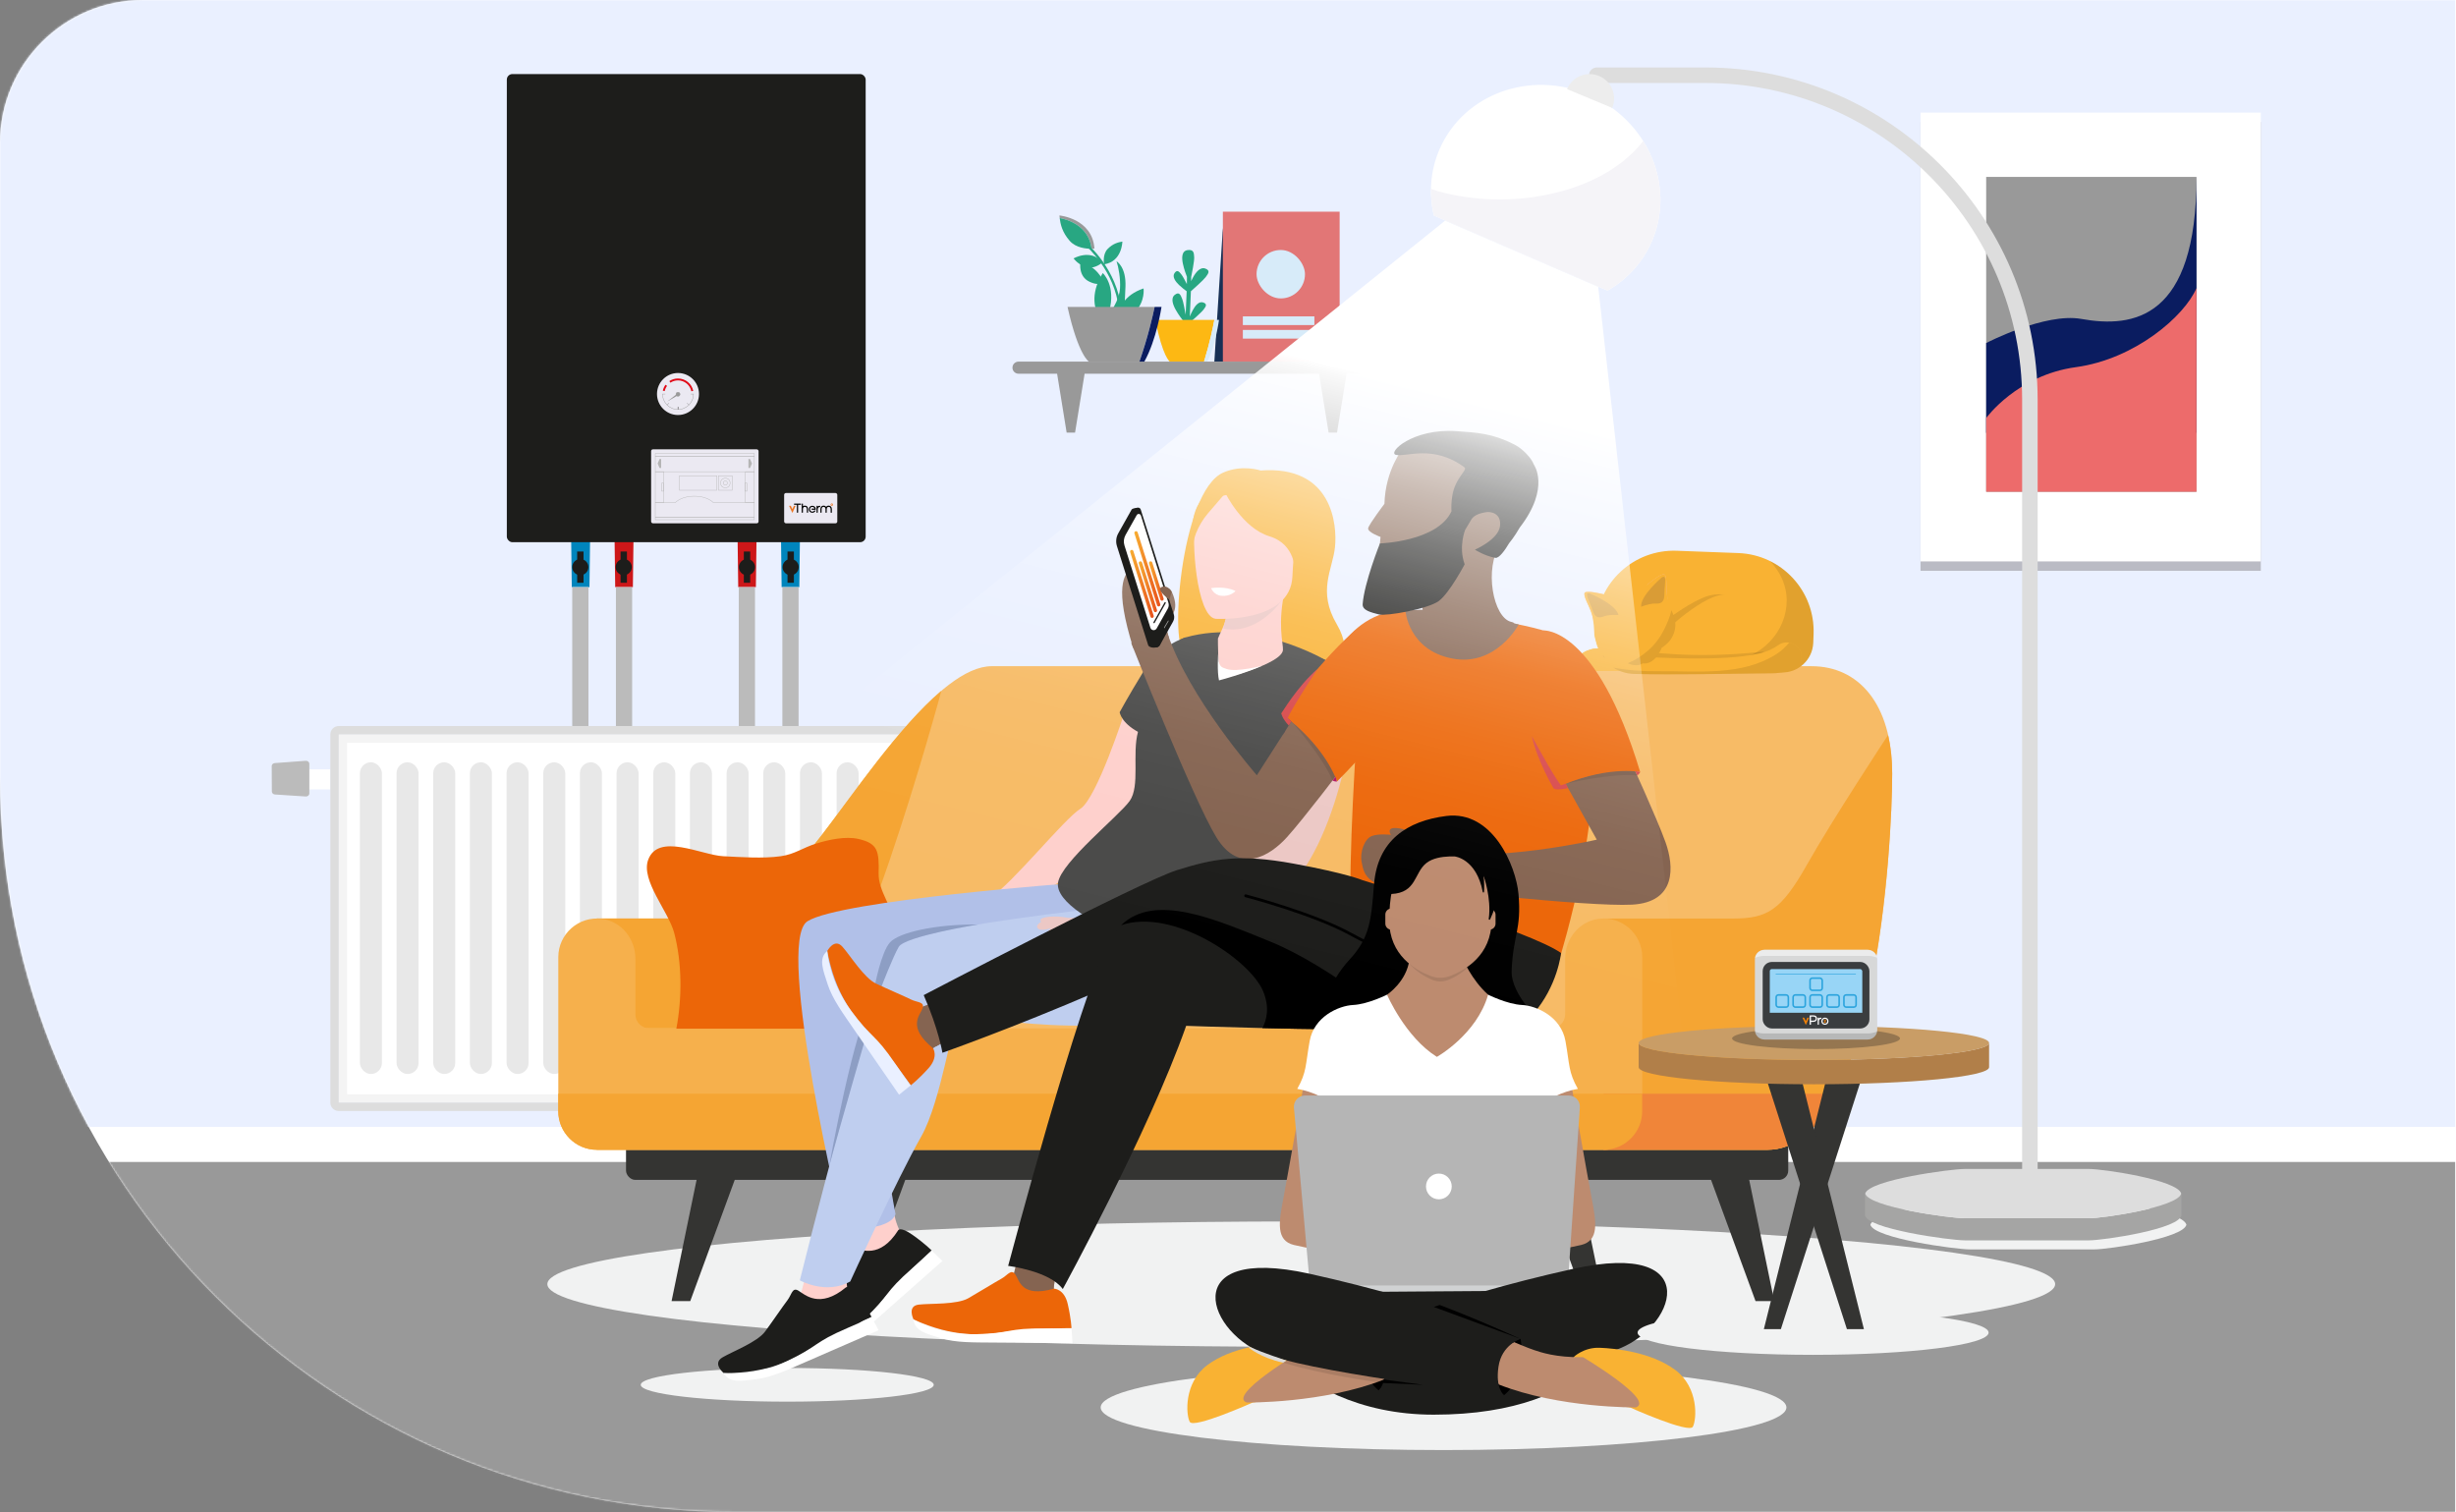<?xml version="1.0" encoding="UTF-8"?>
<svg width="1202px" height="740px" viewBox="0 0 1202 740" version="1.1" xmlns="http://www.w3.org/2000/svg" xmlns:xlink="http://www.w3.org/1999/xlink">
    <rect x="0" y="0" width="1202" height="740" fill="#808080" stroke="none"/>
    <title>vital-main-banner</title>
    <defs>
        <path d="M70,0 L1202,0 L1202,0 L1202,740 L360,740 C161.177,740 -3.24946838e-14,578.823 0,380 L0,70 C-4.73447626e-15,31.34 31.34,3.55234238e-14 70,0 Z" id="path-1"></path>
        <linearGradient x1="49.554%" y1="79.008%" x2="69.346%" y2="11.233%" id="linearGradient-3">
            <stop stop-color="#FFFFFF" stop-opacity="0" offset="30%"></stop>
            <stop stop-color="#FFFFFF" stop-opacity="0.01" offset="45%"></stop>
            <stop stop-color="#FFFFFF" stop-opacity="0.04" offset="54%"></stop>
            <stop stop-color="#FFFFFF" stop-opacity="0.1" offset="62%"></stop>
            <stop stop-color="#FFFFFF" stop-opacity="0.18" offset="70%"></stop>
            <stop stop-color="#FFFFFF" stop-opacity="0.29" offset="76%"></stop>
            <stop stop-color="#FFFFFF" stop-opacity="0.42" offset="82%"></stop>
            <stop stop-color="#FFFFFF" stop-opacity="0.57" offset="88%"></stop>
            <stop stop-color="#FFFFFF" stop-opacity="0.75" offset="94%"></stop>
            <stop stop-color="#FFFFFF" stop-opacity="0.94" offset="99%"></stop>
            <stop stop-color="#FFFFFF" offset="100%"></stop>
        </linearGradient>
        <linearGradient x1="0.078%" y1="49.985%" x2="100.095%" y2="49.985%" id="linearGradient-4">
            <stop stop-color="#F8B133" offset="0%"></stop>
            <stop stop-color="#E84E1B" offset="100%"></stop>
        </linearGradient>
        <linearGradient x1="0.11%" y1="50.04%" x2="100.001%" y2="50.04%" id="linearGradient-5">
            <stop stop-color="#F8B133" offset="0%"></stop>
            <stop stop-color="#E84E1B" offset="100%"></stop>
        </linearGradient>
        <linearGradient x1="0.078%" y1="50.041%" x2="100.001%" y2="50.041%" id="linearGradient-6">
            <stop stop-color="#F8B133" offset="0%"></stop>
            <stop stop-color="#E84E1B" offset="100%"></stop>
        </linearGradient>
        <linearGradient x1="-0.002%" y1="50.026%" x2="99.863%" y2="50.026%" id="linearGradient-7">
            <stop stop-color="#F8B133" offset="0%"></stop>
            <stop stop-color="#E84E1B" offset="100%"></stop>
        </linearGradient>
    </defs>
    <g id="Page-1" stroke="none" stroke-width="1" fill="none" fill-rule="evenodd">
        <g id="Artboard" transform="translate(0, -7)">
            <g id="vital-main-banner" transform="translate(0, 7)">
                <mask id="mask-2" fill="white">
                    <use xlink:href="#path-1"></use>
                </mask>
                <use id="Mask" fill="#FFFFFF" xlink:href="#path-1"></use>
                <g mask="url(#mask-2)">
                    <g transform="translate(-0.59, -3.71)">
                        <rect id="Rectangle" stroke="none" fill="#EAF0FF" fill-rule="nonzero" x="0" y="0" width="1202.2" height="555.19"></rect>
                        <rect id="Rectangle" stroke="none" fill="#999999" fill-rule="nonzero" x="0" y="572.36" width="1202.2" height="174.57"></rect>
                        <g id="Group" stroke="none" stroke-width="1" fill="none" fill-rule="evenodd" transform="translate(940.52, 58.81)">
                            <rect id="Rectangle" fill="#3B2E28" fill-rule="nonzero" opacity="0.27" x="-1.13686838e-13" y="4.59" width="166.54" height="219.65"></rect>
                            <rect id="Rectangle" fill="#FFFFFF" fill-rule="nonzero" x="-1.13686838e-13" y="7.10542736e-15" width="166.54" height="219.65"></rect>
                            <polygon id="Path" fill="#999999" fill-rule="nonzero" points="135.07 185.56 32.13 185.56 32.13 143.6 32.13 31.48 135.07 31.48"></polygon>
                            <path d="M32.13,112.78 C32.13,112.78 60.93,97.79 78.68,100.98 C104.25,105.57 135.07,100.98 135.07,31.48 L135.07,156.72 L32.13,156.72 L32.13,112.79 L32.13,112.78 Z" id="Path" fill="#0A1C60" fill-rule="nonzero"></path>
                            <path d="M32.13,149.5 C32.13,149.5 47.21,128.52 76.06,124.58 C104.91,120.65 129.17,99.66 135.07,85.89 L135.07,185.55 L32.13,185.55 L32.13,149.49 L32.13,149.5 Z" id="Path" fill="#ED6B6B" fill-rule="nonzero"></path>
                        </g>
                        <g id="Group" stroke="none" stroke-width="1" fill="none" fill-rule="evenodd" transform="translate(496.1, 107.31)">
                            <polygon id="Path" fill="#183055" fill-rule="nonzero" points="102.98 7.98 98.81 73.37 106.19 73.43"></polygon>
                            <polygon id="Path" fill="#E27676" fill-rule="nonzero" points="102.98 73.37 102.98 0 160.13 0 160.13 74.4"></polygon>
                            <path d="M93.41,44.45 C91.25,43.64 89.42,46.04 88.28,48.14 C87.64,49.31 87.16,50.39 86.8,51.26 C86.96,48.16 87.18,43.34 87.33,38.93 C88.59,37.82 93.51,33.46 94.58,32 C95.81,30.32 97,28.83 94.43,27.85 C91.85,26.87 89.67,29.75 88.32,32.25 C88,32.85 87.71,33.43 87.45,33.97 C87.45,33.24 87.46,32.56 87.46,31.95 C87.77,30.48 89.05,24.15 88.94,22.33 C88.82,20.27 88.8,18.39 85.74,18.79 C82.68,19.19 82.82,22.75 83.44,25.59 C84.06,28.43 84.94,30.68 85.34,31.72 C85.36,31.76 85.38,31.79 85.4,31.83 C85.4,32.85 85.4,34.07 85.36,35.42 C84.42,33.6 83.3,31.51 82.73,30.79 C81.65,29.42 80.69,28.13 79.35,30 C78.01,31.87 79.85,34.27 81.58,35.91 C83.08,37.33 84.45,38.35 85.26,38.93 C85.13,42.95 84.93,47.33 84.77,50.39 C84.31,47.79 83.58,43.96 83.08,42.72 C82.31,40.79 81.66,38.99 79.48,40.66 C77.29,42.33 78.58,45.7 79.99,48.17 C81.41,50.64 82.82,52.44 83.47,53.28 C83.78,53.68 84.23,53.84 84.6,53.79 C84.58,54.15 84.57,54.36 84.57,54.38 C84.54,54.95 84.97,55.43 85.54,55.46 C85.56,55.46 85.58,55.46 85.6,55.46 C86.14,55.46 86.6,55.04 86.63,54.49 C86.63,54.44 86.64,54.29 86.65,54.09 C86.82,54.12 87,54.09 87.18,53.93 C87.18,53.93 92.49,49.31 93.53,47.9 C94.57,46.5 95.57,45.24 93.41,44.43 L93.41,44.45 Z" id="Path" fill="#28A782" fill-rule="nonzero"></path>
                            <path d="M69.91,52.95 C73.52,71.15 77.01,73.37 77.01,73.37 L93.77,73.37 C96.58,64.28 98.2,56.31 98.82,52.95 L69.91,52.95 Z" id="Path" fill="#FDB813" fill-rule="nonzero"></path>
                            <path d="M98.81,52.95 C98.19,56.31 96.57,64.28 93.76,73.37 L95.39,73.37 C99.46,65.25 101.09,52.95 101.09,52.95 L98.81,52.95 L98.81,52.95 Z" id="Path" fill="#D7EBF9" fill-rule="nonzero"></path>
                            <path d="M52.64,47.6 C52.64,47.6 54.41,40.81 64.16,37.56 C64.16,37.56 65.05,43.61 60.17,48.93 L52.64,48.93 L52.64,47.6 Z" id="Path" fill="#28A782" fill-rule="nonzero"></path>
                            <path d="M41.26,48.93 C41.26,48.93 37.27,40.96 44.21,30.03 C44.21,30.03 50.86,36.08 47.31,48.93 L41.26,48.93 L41.26,48.93 Z" id="Path" fill="#28A782" fill-rule="nonzero"></path>
                            <path d="M49.24,47.15 C49.24,47.15 52.34,42.42 52.64,37.55 C52.94,32.68 51.9,27.06 50.94,24.26 C50.94,24.26 55.74,26.92 55.3,36.81 L54.86,46.7 L49.25,47.14 L49.24,47.15 Z" id="Path" fill="#28A782" fill-rule="nonzero"></path>
                            <path d="M52.64,48.19 C52.34,48.19 52.08,47.96 52.05,47.66 C50.18,28.92 36.01,16.72 35.86,16.6 C35.61,16.39 35.58,16.02 35.79,15.77 C36,15.52 36.37,15.49 36.62,15.7 C36.77,15.82 51.3,28.33 53.22,47.55 C53.25,47.87 53.02,48.16 52.69,48.2 C52.67,48.2 52.65,48.2 52.63,48.2 L52.64,48.19 Z" id="Path" fill="#28A782" fill-rule="nonzero"></path>
                            <g transform="translate(22.99, 1.84)" fill-rule="nonzero" id="Path">
                                <path d="M15.75,16.3 C16.6,16.3 17.14,16.23 17.14,16.23 C16.12,1.45 0,0 0,0 C0.04,0.4 0.08,0.81 0.13,1.25 C3.97,1.98 14.42,5.01 15.76,16.3 L15.75,16.3 Z" fill="#999999"></path>
                                <path d="M15.75,16.3 C14.41,5.01 3.97,1.98 0.12,1.25 C0.49,4.34 1.38,8.26 5.01,12.41 C8.08,15.92 13.28,16.33 15.75,16.3 Z" fill="#28A782"></path>
                            </g>
                            <path d="M53.79,14.62 C53.79,14.62 53.71,24.42 44.85,25.76 C44.85,25.76 43.91,20.99 46.56,18.26 C49.21,15.53 51.85,14.96 53.79,14.62 L53.79,14.62 Z" id="Path" fill="#28A782" fill-rule="nonzero"></path>
                            <path d="M29.9,22.88 C29.9,22.88 38.34,17.92 44.05,24.83 C44.05,24.83 40.44,28.09 36.74,27.22 C33.04,26.35 31.19,24.38 29.9,22.88 L29.9,22.88 Z" id="Path" fill="#28A782" fill-rule="nonzero"></path>
                            <path d="M44.5,33.96 C44.5,33.96 40.99,25.94 33.24,25.11 C33.24,25.11 32.17,31.7 37.71,34.28 C43.25,36.86 44.5,33.95 44.5,33.95 L44.5,33.96 Z" id="Path" fill="#28A782" fill-rule="nonzero"></path>
                            <path d="M184.2,73.37 L2.96,73.37 C1.33,73.37 0,74.7 0,76.33 C0,77.96 1.33,79.29 2.96,79.29 L21.85,79.29 L26.52,108.12 L30.64,108.12 L35.31,79.29 L150.06,79.29 L154.73,108.12 L158.85,108.12 L163.52,79.29 L184.21,79.29 C185.84,79.29 187.17,77.96 187.17,76.33 C187.17,74.7 185.84,73.37 184.21,73.37 L184.2,73.37 Z" id="Path" fill="#999999" fill-rule="nonzero"></path>
                            <path d="M26.95,46.6 C32.27,70.46 37.42,73.37 37.42,73.37 L62.13,73.37 C66.28,61.45 68.66,51.01 69.58,46.6 L26.95,46.6 L26.95,46.6 Z" id="Path" fill="#999999" fill-rule="nonzero"></path>
                            <path d="M69.59,46.6 C68.67,51.01 66.29,61.46 62.14,73.37 L64.54,73.37 C70.55,62.73 72.95,46.6 72.95,46.6 L69.59,46.6 L69.59,46.6 Z" id="Path" fill="#0A1C60" fill-rule="nonzero"></path>
                            <rect id="Rectangle" fill="#D7EBF9" fill-rule="nonzero" x="119.46" y="18.74" width="23.71" height="23.71" rx="11.855"></rect>
                            <rect id="Rectangle" fill="#D7EBF9" fill-rule="nonzero" x="112.76" y="51.23" width="35.01" height="4.25"></rect>
                            <rect id="Rectangle" fill="#D7EBF9" fill-rule="nonzero" x="112.76" y="57.86" width="35.01" height="4.25"></rect>
                        </g>
                        <ellipse id="Oval" stroke="none" fill="#F1F2F2" fill-rule="nonzero" style="mix-blend-mode: multiply;" cx="637.44" cy="632.14" rx="368.97" ry="30.67"></ellipse>
                        <ellipse id="Oval" stroke="none" fill="#F1F2F2" fill-rule="nonzero" style="mix-blend-mode: multiply;" cx="707.08" cy="692.48" rx="167.8" ry="20.87"></ellipse>
                        <ellipse id="Oval" stroke="none" fill="#F1F2F2" fill-rule="nonzero" style="mix-blend-mode: multiply;" cx="385.88" cy="681.42" rx="71.7" ry="8.24"></ellipse>
                        <g id="Group" stroke="none" stroke-width="1" fill="none" fill-rule="evenodd" transform="translate(133.56, 359.02)">
                            <rect id="Rectangle" fill="#FFFFFF" fill-rule="nonzero" x="18.43" y="21.21" width="10.27" height="9.81"></rect>
                            <rect id="Rectangle" fill="#FFFFFF" fill-rule="nonzero" x="32.8" y="4.1" width="335.98" height="180.19"></rect>
                            <path d="M32.8,4.1 L32.8,184.29 C32.8,184.29 368.78,184.29 368.78,184.29 L368.78,4.1 C368.78,4.1 32.8,4.1 32.8,4.1 Z M36.9,8.2 L364.68,8.2 L364.68,180.19 L36.9,180.19 L36.9,8.2 L36.9,8.2 Z" id="Shape" fill="#F4F4F4" fill-rule="nonzero"></path>
                            <path d="M28.7,4.1 L28.7,184.3 C28.7,186.56 30.54,188.4 32.8,188.4 L368.78,188.4 C371.04,188.4 372.88,186.56 372.88,184.3 L372.88,4.1 C372.88,1.84 371.04,5.68434189e-14 368.78,5.68434189e-14 L32.8,5.68434189e-14 C30.54,5.68434189e-14 28.7,1.84 28.7,4.1 Z M32.8,4.1 L368.78,4.1 L368.78,184.29 L32.8,184.29 L32.8,4.1 Z" id="Shape" fill="#DDDDDD" fill-rule="nonzero"></path>
                            <g transform="translate(43.17, 17.74)" fill="#E8E8E8" fill-rule="nonzero" id="Rectangle">
                                <rect transform="translate(310.485, 76.275) rotate(180) translate(-310.485, -76.275) " x="305.1" y="2.27373675e-13" width="10.77" height="152.55" rx="5.38"></rect>
                                <rect transform="translate(292.545, 76.275) rotate(180) translate(-292.545, -76.275) " x="287.16" y="2.27373675e-13" width="10.77" height="152.55" rx="5.38"></rect>
                                <rect transform="translate(274.585, 76.275) rotate(180) translate(-274.585, -76.275) " x="269.2" y="2.27373675e-13" width="10.77" height="152.55" rx="5.38"></rect>
                                <rect transform="translate(256.645, 76.275) rotate(180) translate(-256.645, -76.275) " x="251.26" y="2.27373675e-13" width="10.77" height="152.55" rx="5.38"></rect>
                                <rect transform="translate(238.695, 76.275) rotate(-180) translate(-238.695, -76.275) " x="233.31" y="1.13686838e-13" width="10.77" height="152.55" rx="5.38"></rect>
                                <rect transform="translate(220.755, 76.275) rotate(180) translate(-220.755, -76.275) " x="215.37" y="2.27373675e-13" width="10.77" height="152.55" rx="5.38"></rect>
                                <rect transform="translate(202.795, 76.275) rotate(-180) translate(-202.795, -76.275) " x="197.41" y="1.13686838e-13" width="10.77" height="152.55" rx="5.38"></rect>
                                <rect transform="translate(184.855, 76.275) rotate(-180) translate(-184.855, -76.275) " x="179.47" y="1.13686838e-13" width="10.77" height="152.55" rx="5.38"></rect>
                                <rect transform="translate(166.905, 76.275) rotate(180) translate(-166.905, -76.275) " x="161.52" y="2.27373675e-13" width="10.77" height="152.55" rx="5.38"></rect>
                                <rect transform="translate(148.965, 76.275) rotate(-180) translate(-148.965, -76.275) " x="143.58" y="1.13686838e-13" width="10.77" height="152.55" rx="5.38"></rect>
                                <rect transform="translate(131.005, 76.275) rotate(180) translate(-131.005, -76.275) " x="125.62" y="2.27373675e-13" width="10.77" height="152.55" rx="5.38"></rect>
                                <rect transform="translate(113.065, 76.275) rotate(-180) translate(-113.065, -76.275) " x="107.68" y="1.13686838e-13" width="10.77" height="152.55" rx="5.38"></rect>
                                <rect transform="translate(95.115, 76.275) rotate(180) translate(-95.115, -76.275) " x="89.73" y="2.27373675e-13" width="10.77" height="152.55" rx="5.38"></rect>
                                <rect transform="translate(77.175, 76.275) rotate(180) translate(-77.175, -76.275) " x="71.79" y="2.27373675e-13" width="10.77" height="152.55" rx="5.38"></rect>
                                <rect transform="translate(59.215, 76.275) rotate(180) translate(-59.215, -76.275) " x="53.83" y="2.27373675e-13" width="10.77" height="152.55" rx="5.38"></rect>
                                <rect transform="translate(41.275, 76.275) rotate(-180) translate(-41.275, -76.275) " x="35.89" y="2.27373675e-13" width="10.77" height="152.55" rx="5.38"></rect>
                                <rect transform="translate(23.325, 76.275) rotate(180) translate(-23.325, -76.275) " x="17.94" y="2.27373675e-13" width="10.77" height="152.55" rx="5.38"></rect>
                                <rect transform="translate(5.385, 76.275) rotate(180) translate(-5.385, -76.275) " x="5.68434189e-14" y="2.27373675e-13" width="10.77" height="152.55" rx="5.38"></rect>
                            </g>
                            <path d="M0.01,19.64 L0.08,32.02 C0.08,32.8 0.74,33.45 1.58,33.5 L16.69,34.48 C17.63,34.54 18.42,33.86 18.42,32.99 L18.42,18.5 C18.42,17.63 17.61,16.94 16.67,17.01 L1.49,18.13 C0.64,18.19 2.84217094e-14,18.84 2.84217094e-14,19.63 L0.01,19.64 Z" id="Path" fill="#BBBBBB" fill-rule="nonzero"></path>
                        </g>
                        <g id="Group" stroke="none" stroke-width="1" fill="none" fill-rule="evenodd" transform="translate(273.8, 329.74)">
                            <g transform="translate(33.17, 225.69)" fill="#343432" fill-rule="nonzero">
                                <rect id="Rectangle" transform="translate(284.405, 12.85) rotate(-180) translate(-284.405, -12.85) " x="0" y="0" width="568.81" height="25.7" rx="4.54"></rect>
                                <g transform="translate(446.47, 22.69)" id="Path">
                                    <polygon points="102.61 1.13686838e-13 115.48 62.32 106.33 62.32 83.46 1.13686838e-13"></polygon>
                                    <polygon points="19.15 1.13686838e-13 32.01 62.32 22.87 62.32 0 1.13686838e-13"></polygon>
                                </g>
                                <g transform="translate(22.3, 22.69)" id="Path">
                                    <polygon points="12.86 1.13686838e-13 5.68434189e-14 62.32 9.14 62.32 32.01 1.13686838e-13"></polygon>
                                    <polygon points="96.32 1.13686838e-13 83.46 62.32 92.61 62.32 115.47 1.13686838e-13"></polygon>
                                </g>
                            </g>
                            <path d="M18.88,123.48 C18.88,123.48 68.04,123.48 81.76,123.48 C95.48,123.48 108.06,109.76 129.21,82.32 C150.36,54.88 186.38,5.68434189e-14 212.1,5.68434189e-14 C237.82,5.68434189e-14 590.54,5.68434189e-14 613.41,5.68434189e-14 C636.28,5.68434189e-14 652.85,18.29 652.85,52.59 C652.85,86.89 644.85,236.67 591.68,236.67 C538.52,236.67 18.87,236.67 18.87,236.67 L18.87,123.48 L18.88,123.48 Z" id="Path" fill="#F7BB66" fill-rule="nonzero"></path>
                            <path d="M129.21,82.32 C144.18,62.9 166.58,29.77 187.52,12.04 C187.51,12.08 142.93,177.21 119.49,177.21 C96.05,177.21 18.88,177.21 18.88,177.21 L18.88,123.47 C18.88,123.47 68.04,123.47 81.76,123.47 C95.48,123.47 108.06,109.75 129.21,82.31 L129.21,82.32 Z" id="Path" fill="#F5A533" fill-rule="nonzero"></path>
                            <path d="M575.11,123.48 C591.69,123.48 598.55,119.48 611.12,97.18 C623.59,75.07 650.41,34.35 650.84,33.69 C652.13,39.33 652.85,45.61 652.85,52.59 C652.85,86.89 644.85,236.67 591.68,236.67 C575.91,236.67 545.97,236.67 511.65,236.67 L511.65,123.48 C511.65,123.48 558.53,123.48 575.1,123.48 L575.11,123.48 Z" id="Path" fill="#F5A533" fill-rule="nonzero"></path>
                            <path d="M21.42,123.64 C30.91,124.9 37.75,133.47 37.75,143.04 L37.75,170.35 C37.75,174.14 40.82,177.21 44.61,177.21 L485.94,177.21 C489.73,177.21 492.8,174.14 492.8,170.35 L492.8,143.04 C492.8,133.46 499.63,124.89 509.13,123.64 C520.62,122.12 530.53,131.13 530.53,142.34 L530.53,217.8 C530.53,228.18 522.04,236.67 511.66,236.67 L18.89,236.67 C8.51,236.67 0.03,228.18 0.03,217.81 L0.03,142.35 C0.03,131.14 9.94,122.13 21.43,123.65 L21.42,123.64 Z" id="Path" fill="#F6B04C" fill-rule="nonzero"></path>
                            <path d="M625.53,209.22 C617.04,225.78 606,236.66 591.67,236.66 L511.63,236.66 L511.63,209.22 L625.52,209.22 L625.53,209.22 Z" id="Path" fill="#F08539" fill-rule="nonzero"></path>
                            <path d="M-5.68434189e-14,217.8 L-5.68434189e-14,209.22 L530.5,209.22 L530.5,217.8 C530.5,228.17 522.01,236.66 511.64,236.67 L18.86,236.67 C8.49,236.67 -5.68434189e-14,228.18 -5.68434189e-14,217.8 Z" id="Path" fill="#F5A533" fill-rule="nonzero"></path>
                            <path d="M57.8,177.41 C60.64,162.46 60.63,145.19 56.75,130.51 C53.99,120.05 40.37,104.87 43.99,94.82 C48.89,81.24 70.26,92.48 80.73,92.99 C89.53,93.42 100.19,94.21 108.89,92.99 C115.79,92.02 119.52,88.89 126.15,86.83 C132.7,84.79 140.71,83.16 146.79,84.52 C156.5,86.68 157.05,90.5 156.8,101.33 C156.6,110 163.44,117.6 166.48,129.6 C168.05,135.79 167.74,143.03 169.05,149.3 C171.74,162.18 178.82,164.46 180.77,177.41 L57.79,177.41 L57.8,177.41 Z" id="Path" fill="#EC6608" fill-rule="nonzero"></path>
                        </g>
                        <g id="Group" stroke="none" stroke-width="1" fill="none" fill-rule="evenodd" transform="translate(772.34, 273.213)">
                            <path d="M48.93,0.027 L79.02,1.157 C100.15,1.947 116.63,19.717 115.84,40.847 L115.68,45.037 C115.37,53.377 108.35,59.897 100,59.577 L23.62,56.717 C15.28,56.407 8.76,49.387 9.08,41.037 L9.24,36.847 C10.03,15.717 27.8,-0.763 48.93,0.027 L48.93,0.027 Z" id="Path" fill="#F9B233" fill-rule="nonzero"></path>
                            <path d="M62.44,22.737 C75.65,17.497 90.57,28.597 90.57,28.597 C107.03,48.427 83.8,56.387 83.8,56.387 L42.89,56.557 L32.73,58.807 L21.22,57.137 C21.13,56.697 20.95,56.287 20.79,55.867 C20.52,52.247 19.81,48.667 18.63,45.267 L31.15,44.247 C31.15,44.247 49.21,27.987 62.42,22.747 L62.44,22.737 Z" id="Path" fill="#000000" fill-rule="nonzero" opacity="0.1"></path>
                            <path d="M8.36,47.957 L35.52,46.627 C35.52,46.627 53.57,27.937 66.78,22.697 C79.99,17.457 94.91,28.557 94.91,28.557 C111.37,48.387 88.14,56.347 88.14,56.347 L47.23,56.517 L37.08,58.767 L18.02,58.767 C18.02,58.767 1.22,59.377 0.66,57.997 C-2.75,49.607 8.37,47.947 8.37,47.947 L8.36,47.957 Z" id="Path" fill="#F9B233" fill-rule="nonzero"></path>
                            <path d="M8.36,47.957 L21.39,47.317 C24.96,51.347 28.71,55.137 32.58,58.767 L18.01,58.767 C18.01,58.767 1.21,59.377 0.65,57.997 C-2.76,49.607 8.36,47.947 8.36,47.947 L8.36,47.957 Z" id="Path" fill="#F9B233" fill-rule="nonzero"></path>
                            <path d="M18.96,47.187 C20.53,47.947 22.7,48.557 25.69,48.757 C36.28,49.487 56.35,53.127 90.73,49.457 C96.76,51.287 98.57,50.467 104.79,50.607 C105.82,50.627 106.73,50.467 107.55,50.177 C108.14,53.427 106.52,56.977 102.94,58.227 C100.64,59.037 97.71,59.597 94,59.687 C77.68,60.107 33.46,59.837 22.35,56.747 C19.31,55.897 16.99,54.537 15.22,53.017 C17.46,51.877 18.71,49.587 18.96,47.177 L18.96,47.187 Z" id="Path" fill="#000000" fill-rule="nonzero" opacity="0.1"></path>
                            <path d="M42.76,11.587 C44.26,12.327 43.62,18.037 44.16,22.017 C44.4,23.767 44.68,26.757 40.84,27.017 C36.61,27.307 33.82,28.027 30.34,29.097 C27.61,28.907 34.13,16.627 34.4,16.657 C35.39,15.827 41.38,10.907 42.76,11.587 L42.76,11.587 Z" id="Path" fill="#FAB99B" fill-rule="nonzero"></path>
                            <path d="M13.61,21.447 C13.83,21.307 24.91,31.487 21.76,32.327 C17.15,32.377 8.62,36.027 8.11,34.277 C7.91,32.807 7.63,31.897 7.18,30.537 C5.92,26.717 2.85,21.857 3.88,20.537 C4.83,19.327 12.36,21.137 13.62,21.447 L13.61,21.447 Z" id="Path" fill="#FAB99B" fill-rule="nonzero"></path>
                            <path d="M57.69,55.457 C67.64,55.517 78.88,55.057 87.67,49.867 C101.23,41.867 107.31,24.567 98.72,10.547 C97.52,8.587 96.16,6.797 94.67,5.147 C107.7,11.657 116.42,25.337 115.84,40.837 L115.68,45.027 C115.37,53.367 108.35,59.887 100,59.567 L23.62,56.707 C19.21,56.537 15.33,54.497 12.68,51.387 C15.25,52.117 17.85,52.697 20.4,53.157 C32.69,55.357 45.24,55.377 57.68,55.457 L57.69,55.457 Z" id="Path" fill="#000000" fill-rule="nonzero" opacity="0.1"></path>
                            <path d="M14.4,46.417 C15.6,46.017 16.89,46.507 17.59,47.577 C18.7,49.287 21.39,51.517 27.9,51.757 C38.58,52.157 71.02,54.457 89.15,50.327 C93.41,49.357 96.48,47.707 98.53,46.237 C100.85,44.577 103.91,44.437 106.37,45.877 C111.52,48.907 111.23,56.037 105.66,58.187 C103.38,59.067 99.27,59.967 95.56,59.997 C72.97,60.167 48.27,60.817 28.11,60.297 C20.6,60.107 13.81,55.877 12.79,50.137 C12.51,48.537 12.87,46.917 14.41,46.407 L14.4,46.417 Z" id="Path" fill="#F9B233" fill-rule="nonzero"></path>
                            <path d="M97.76,50.537 C100.13,49.017 102.17,47.127 103.86,45.017 C104.72,45.157 105.57,45.437 106.35,45.897 C111.5,48.927 111.21,56.057 105.64,58.207 C103.36,59.087 99.25,59.987 95.54,60.017 C72.95,60.187 48.25,60.837 28.09,60.317 C24.26,60.217 20.63,59.067 17.85,57.217 C24.75,58.567 32.08,59.057 39.74,58.987 C59.04,58.817 80.69,61.507 97.76,50.547 L97.76,50.537 Z" id="Path" fill="#000000" fill-rule="nonzero" opacity="0.1"></path>
                            <path d="M13.61,21.447 C13.83,21.307 14.41,20.997 15.72,20.377 C16.61,19.957 17.91,19.487 19.32,19.037 C19.32,19.037 21.19,18.217 23.7,17.747 C26.17,17.077 28.21,16.987 28.21,16.987 C29.68,16.777 31.04,16.627 32.03,16.617 C33.48,16.607 34.13,16.627 34.39,16.657 C35.38,15.827 41.37,10.907 42.75,11.587 C44.26,12.317 43.61,18.027 44.15,22.017 C44.69,26.007 46.86,30.557 47.54,32.187 C48.23,33.817 49.97,42.167 41.47,47.527 C41.47,47.527 38.56,55.737 32.39,55.167 L32.27,54.827 L32.3,55.107 C27,58.317 20.7,52.307 20.7,52.307 C10.72,51.197 8.64,42.917 8.54,41.157 C8.45,39.397 8.41,34.347 7.15,30.527 C5.89,26.707 2.82,21.847 3.85,20.527 C4.8,19.317 12.33,21.127 13.59,21.437 L13.61,21.447 Z" id="Path" fill="#F9B233" fill-rule="nonzero"></path>
                            <path d="M42.3,39.337 C43.93,36.147 45.55,32.667 46.24,29.097 C46.78,30.437 47.29,31.547 47.56,32.187 C48.25,33.817 49.99,42.167 41.49,47.527 C41.49,47.527 38.58,55.737 32.41,55.167 L32.29,54.827 L32.32,55.107 C29.81,56.627 27.09,56.077 24.91,55.077 C28.51,53.637 31.77,51.517 34.91,48.807 C37.91,46.217 40.5,42.857 42.31,39.327 L42.3,39.337 Z" id="Path" fill="#000000" fill-rule="nonzero" opacity="0.1"></path>
                            <path d="M41.58,13.077 C44.27,11.477 42.86,16.067 42.81,21.487 C42.76,26.907 39.24,25.687 37.07,25.917 C34.89,26.147 31.44,27.407 31.44,27.407 C31.02,21.967 41.58,13.067 41.58,13.067 L41.58,13.077 Z" id="Path" fill="#5B4842" fill-rule="nonzero" opacity="0.2"></path>
                            <path d="M6.31,20.907 C6.31,20.907 19.09,26.147 20.36,31.447 C20.36,31.447 16.68,31.307 14.54,31.747 C12.4,32.197 9.42,34.437 7.71,29.287 C6,24.137 3.25,20.197 6.31,20.897 L6.31,20.907 Z" id="Path" fill="#5B4842" fill-rule="nonzero" opacity="0.2"></path>
                        </g>
                        <g id="Group" stroke="none" stroke-width="1" fill="none" fill-rule="evenodd" transform="translate(352.046, 232.851)">
                            <g transform="translate(39.971, 354.035)" fill-rule="nonzero" id="Path">
                                <path d="M45.163,1.644 C45.163,1.644 45.093,12.204 49.293,19.874 C49.293,19.874 46.943,30.004 28.313,33.044 C28.313,33.044 27.633,9.834 25.513,4.824 C25.513,4.824 24.903,-3.406 45.173,1.634 L45.163,1.644 Z" fill="#FED0CC"></path>
                                <path d="M48.103,18.964 C48.103,18.964 49.033,16.824 55.223,21.184 C61.413,25.544 64.533,28.784 64.533,28.784 C64.533,28.784 49.483,42.284 41.933,51.464 C34.383,60.644 24.853,70.714 4.193,77.244 C4.193,77.244 -2.727,74.564 1.213,70.134 C5.153,65.704 15.143,57.754 17.193,51.594 C19.233,45.434 21.653,37.094 22.843,33.754 C24.033,30.414 23.053,26.764 26.563,27.594 C30.063,28.424 39.193,33.014 48.123,18.954 L48.103,18.964 Z" fill="#1D1D1B"></path>
                                <path d="M64.523,28.784 L69.793,33.924 C69.793,33.924 47.443,53.724 40.553,59.774 C33.673,65.834 27.193,71.934 20.343,75.084 C13.493,78.234 8.323,81.184 4.173,77.244 C4.173,77.244 18.573,74.564 31.663,62.254 C44.763,49.934 40.683,50.034 55.173,37.384 C65.493,28.374 64.513,28.784 64.513,28.784 L64.523,28.784 Z" fill="#FFFFFF"></path>
                            </g>
                            <g transform="translate(0, 377.717)" fill-rule="nonzero" id="Path">
                                <path d="M65.044,5.842 C65.044,5.842 61.724,15.862 63.354,24.462 C63.354,24.462 57.994,33.382 39.334,30.522 C39.334,30.522 45.844,8.232 45.364,2.812 C45.364,2.812 47.324,-5.208 65.044,5.842 L65.044,5.842 Z" fill="#FED0CC"></path>
                                <path d="M62.504,23.222 C62.504,23.222 64.044,21.472 68.594,27.522 C73.134,33.572 75.104,37.622 75.104,37.622 C75.104,37.622 56.624,45.832 46.614,52.232 C36.604,58.632 24.434,65.282 2.764,65.122 C2.764,65.122 -2.996,60.442 2.114,57.442 C7.224,54.442 19.184,49.962 23.024,44.732 C26.864,39.502 31.734,32.312 33.894,29.502 C36.054,26.692 36.254,22.922 39.324,24.792 C42.404,26.662 49.664,33.842 62.494,23.212 L62.504,23.222 Z" fill="#1D1D1B"></path>
                                <path d="M75.104,37.632 L78.534,44.142 C78.534,44.142 51.174,56.082 42.754,59.722 C34.334,63.362 26.294,67.172 18.814,68.062 C11.324,68.952 5.504,70.162 2.764,65.132 C2.764,65.132 17.284,67.022 33.544,59.342 C49.804,51.662 45.894,50.502 63.574,42.932 C76.164,37.542 75.104,37.632 75.104,37.632 L75.104,37.632 Z" fill="#FFFFFF"></path>
                            </g>
                            <path d="M198.944,119.409 C198.944,119.509 185.344,161.569 177.274,166.669 C169.204,171.769 144.174,203.089 133.084,210.329 C129.464,212.689 141.704,218.529 141.704,218.529 C141.704,218.529 194.694,184.789 197.664,182.949 C200.634,181.109 214.534,152.549 215.514,138.619 C216.484,124.689 198.944,119.399 198.944,119.399 L198.944,119.409 Z" id="Path" fill="#FED0CC" fill-rule="nonzero"></path>
                            <path d="M175.324,202.919 C175.324,202.919 60.014,211.349 43.704,221.729 C27.394,232.099 61.244,372.409 61.244,372.409 C61.244,372.409 84.304,373.379 86.824,365.019 C86.824,365.019 75.204,303.949 75.094,289.649 C74.994,276.059 76.614,253.599 76.614,253.599 C76.614,253.599 150.234,266.419 169.874,261.779 C189.504,257.139 175.324,202.929 175.324,202.929 L175.324,202.919 Z" id="Path" fill="#B1C0E8" fill-rule="nonzero"></path>
                            <path d="M228.924,90.119 C235.124,90.069 274.624,83.949 272.944,117.229 C272.944,117.229 320.164,105.829 302.804,76.399 C293.144,60.019 300.764,49.679 301.904,38.619 C303.054,27.559 300.564,-1.531 265.514,1.119 C265.514,1.119 256.614,-1.961 247.264,2.099 C225.984,11.329 220.484,91.219 228.934,90.099 L228.924,90.119 Z" id="Path" fill="#F9B233" fill-rule="nonzero"></path>
                            <path d="M253.464,208.739 C253.464,208.739 99.594,221.269 88.424,234.179 C77.254,247.089 39.984,397.439 39.984,397.439 C39.984,397.439 52.894,404.689 64.674,397.979 C64.674,397.979 87.404,348.169 99.424,327.009 C109.254,309.709 115.024,268.389 117.474,267.829 C119.924,267.269 198.974,282.699 226.384,261.779 C253.794,240.859 253.474,208.739 253.474,208.739 L253.464,208.739 Z" id="Path" fill="#BFCEEF" fill-rule="nonzero"></path>
                            <path d="M297.284,93.929 C297.284,93.929 262.644,73.289 228.924,82.759 C216.154,86.349 208.474,118.209 205.494,129.009 C202.514,139.809 206.624,155.539 201.414,162.849 C196.204,170.159 167.984,192.679 166.364,202.779 C163.384,221.329 244.554,250.029 248.284,232.759 C253.464,208.739 322.504,108.209 297.284,93.919 L297.284,93.929 Z" id="Path" fill="#4A4A49" fill-rule="nonzero"></path>
                            <g transform="translate(231.953, 8.176)" fill-rule="nonzero" id="Path">
                                <path d="M12.671,75.143 C12.631,75.253 12.671,94.083 14.231,94.573 C15.411,94.943 43.981,87.543 44.481,80.793 C44.721,77.583 41.491,68.103 45.731,49.953 L44.281,49.903 L19.841,49.153 C19.841,49.153 18.681,56.633 17.101,63.563 C15.781,69.383 13.421,72.993 12.681,75.143 L12.671,75.143 Z" fill="#FED0CC"></path>
                                <path d="M18.761,55.543 C18.761,55.543 16.951,63.123 15.311,70.313 C28.961,73.053 39.581,62.503 44.091,56.323 L18.761,55.543 L18.761,55.543 Z" fill="#ECC8C5"></path>
                                <path d="M11.541,65.523 C11.541,65.523 48.131,67.663 49.111,44.853 C50.091,22.043 55.471,6.963 32.151,4.633 C8.831,2.303 3.911,10.813 1.731,18.343 C-0.449,25.873 2.041,64.383 11.541,65.523 Z" fill="#FED0CC"></path>
                                <path d="M16.311,3.993 C16.311,3.993 24.661,21.143 37.861,25.133 C51.051,29.123 50.341,42.623 50.341,42.623 C50.341,42.623 51.581,21.923 50.051,7.653 C50.051,7.653 23.331,-6.777 16.311,3.993 Z" fill="#F9B233"></path>
                                <path d="M16.311,3.993 C16.311,3.993 11.251,9.863 7.811,13.863 C2.711,19.793 -0.539,28.233 0.851,32.083 C0.851,32.083 -2.779,15.553 4.951,6.943 C13.151,-2.187 16.311,3.983 16.311,3.983 L16.311,3.993 Z" fill="#F9B233"></path>
                            </g>
                            <path d="M289.614,95.789 C289.614,95.789 297.984,93.489 307.404,107.579 C316.824,121.669 297.114,199.699 273.224,208.359 C253.374,215.559 201.534,229.409 201.534,229.409 L197.274,218.449 C197.274,218.449 263.824,190.729 266.424,188.049 C269.024,185.369 283.754,96.649 289.614,95.779 L289.614,95.789 Z" id="Path" fill="#ECC8C5" fill-rule="nonzero"></path>
                            <path d="M293.454,92.499 C294.374,92.529 309.244,96.829 310.314,114.989 C311.374,133.149 309.814,145.009 309.814,145.009 C309.814,145.009 275.534,147.329 276.254,139.979 C277.364,128.669 280.344,92.119 293.454,92.499 L293.454,92.499 Z" id="Path" fill="#4A4A49" fill-rule="nonzero"></path>
                            <path d="M228.924,82.759 C228.924,82.759 216.154,86.399 208.204,99.409 C200.254,112.419 196.524,119.409 196.524,119.409 C196.524,119.409 197.274,125.449 208.064,130.289 C218.864,135.129 228.914,82.749 228.914,82.749 L228.924,82.759 Z" id="Path" fill="#4A4A49" fill-rule="nonzero"></path>
                            <path d="M253.224,60.099 C253.224,60.099 250.724,62.949 246.164,62.419 C242.484,61.989 241.284,58.689 241.284,58.689 C241.284,58.689 248.174,57.529 253.214,60.099 L253.224,60.099 Z" id="Path" fill="#FFFFFF" fill-rule="nonzero"></path>
                            <path d="M158.094,222.049 C157.814,221.649 157.614,221.139 157.964,220.689 C158.664,219.769 163.944,218.639 171.334,220.049 C171.334,220.049 171.334,220.049 171.334,220.049 C180.734,220.369 190.324,220.239 197.274,218.459 C197.274,218.459 201.104,216.249 206.584,218.539 C212.064,220.829 209.074,226.619 209.074,226.619 C209.074,226.619 196.394,231.859 192.084,231.979 C190.314,232.029 187.824,232.039 185.514,231.499 C181.214,230.729 177.934,229.999 172.764,230.499 C167.584,230.999 166.014,233.059 164.414,231.119 C163.684,230.239 164.044,229.479 164.644,228.919 C162.754,229.299 162.034,229.229 161.404,228.489 C160.404,227.329 162.814,225.119 162.814,225.119 C162.814,225.119 157.314,227.029 156.244,224.849 C155.804,223.949 156.484,222.919 158.094,222.039 L158.094,222.049 Z" id="Path" fill="#ECC8C5" fill-rule="nonzero"></path>
                            <path d="M276.244,143.889 L277.684,128.469 C277.684,128.469 272.654,134.619 274.074,154.419 L276.244,143.889 Z" id="Path" fill="#07174C" fill-rule="nonzero"></path>
                            <path d="M127.184,223.289 C127.184,223.289 91.334,229.109 88.424,234.169 C85.514,239.229 79.774,254.129 79.774,254.129 L76.634,253.599 C76.634,253.599 79.754,236.769 84.164,231.999 C88.574,227.229 106.004,223.129 127.194,223.289 L127.184,223.289 Z" id="Path" fill="#8D9EC4" fill-rule="nonzero"></path>
                            <path d="M76.304,258.299 L75.844,266.029 C75.844,266.029 59.184,323.229 54.344,341.669 C54.344,341.669 66.574,272.359 76.304,258.289 L76.304,258.299 Z" id="Path" fill="#8D9EC4" fill-rule="nonzero"></path>
                            <path d="M244.724,90.759 C244.724,90.759 244.134,99.589 245.144,103.829 C245.144,103.829 256.994,100.749 266.394,96.629 C266.394,96.629 253.884,99.959 248.914,98.269 C246.184,97.339 244.834,97.389 244.724,90.759 L244.724,90.759 Z" id="Path" fill="#FFFFFF" fill-rule="nonzero"></path>
                        </g>
                        <g id="Group" stroke="none" stroke-width="1" fill="none" fill-rule="evenodd" transform="translate(549.779, 279.987)">
                            <g fill="#856451" fill-rule="nonzero" id="Path">
                                <path d="M107.871,99.313 C107.871,99.313 101.771,84.213 83.911,75.083 L65.931,103.123 C65.931,103.123 32.321,64.833 22.061,33.223 L4.431,38.373 C4.431,38.373 34.721,114.773 46.071,133.403 C57.421,152.033 72.391,142.593 80.681,133.423 C88.971,124.253 107.861,99.323 107.861,99.323 L107.871,99.313 Z"></path>
                                <path d="M22.921,35.723 C22.921,35.723 20.881,31.243 22.811,27.733 C24.741,24.213 27.451,21.943 25.071,15.253 C22.691,8.563 20.401,13.243 20.401,13.243 C20.401,13.243 18.191,7.563 15.391,5.213 C12.591,2.863 9.221,-2.347 4.981,1.203 C0.741,4.763 -3.899,10.953 5.421,40.833 L22.921,35.723 L22.921,35.723 Z"></path>
                            </g>
                            <path d="M82.841,76.753 C82.841,76.753 98.171,94.063 102.971,105.723 L104.431,103.823 C104.431,103.823 99.661,90.743 82.841,76.753 L82.841,76.753 Z" id="Path" fill="#000000" fill-rule="nonzero" opacity="0.1"></path>
                            <g transform="translate(77.921, 26.783)" fill-rule="nonzero" id="Path">
                                <path d="M65.89,4.94 C65.89,4.94 79.94,26.72 27.21,79.42 C27.21,79.42 22.28,62.67 1.13686838e-13,46.11 C1.13686838e-13,46.11 26.8,10.71 39.74,2.99 C52.68,-4.73 65.89,4.94 65.89,4.94 Z" fill="#EC6608"></path>
                                <g transform="translate(0, 24.35)" fill="#D74547">
                                    <path d="M3.04,24.09 L0.01,21.76 C0.01,21.76 7.82,8.51 17.68,-5.68434189e-14 C17.68,-5.68434189e-14 5.98,17.66 3.05,24.09 L3.04,24.09 Z"></path>
                                    <path d="M4.92,25.62 C4.92,25.62 1.88,22.66 1.13686838e-13,21.77 C1.13686838e-13,21.77 0.24,23.94 3.62,27.66 L4.92,25.63 L4.92,25.62 Z"></path>
                                </g>
                                <path d="M27.21,79.42 C27.21,79.42 26.27,79.55 25.05,78.94 L26.51,77.04 L27.21,79.43 L27.21,79.42 Z" fill="#B21460"></path>
                            </g>
                        </g>
                        <g id="Group" stroke="none" stroke-width="1" fill="none" fill-rule="evenodd" transform="translate(402.953, 214.578)">
                            <g transform="translate(43.802, 394.622)" fill-rule="nonzero" id="Path">
                                <g>
                                    <path d="M72.844,10.38 C72.844,10.38 68.294,21.54 70.044,29.6 C70.044,29.6 64.324,33.64 48.424,23.46 C48.424,23.46 51.144,14.51 53.584,2.62 C53.584,2.62 61.134,-6.91 72.844,10.38 L72.844,10.38 Z" fill="#856451"></path>
                                    <path d="M69.684,25.16 C69.684,25.16 74.684,25.22 76.384,32.6 C78.084,39.98 78.234,44.48 78.234,44.48 C78.234,44.48 58.014,44.48 46.264,46.27 C34.514,48.06 20.694,49.19 0.954,40.26 C0.954,40.26 -2.406,33.64 3.484,32.97 C9.374,32.3 22.124,33.06 27.754,29.84 C33.384,26.62 40.754,22.03 43.864,20.33 C46.974,18.64 48.684,15.27 50.744,18.23 C52.804,21.19 53.644,29.67 69.684,25.16 Z" fill="#EC6608"></path>
                                    <path d="M78.234,44.47 L78.734,51.82 C78.734,51.82 48.874,51.63 39.704,51.54 C30.534,51.45 21.644,51.67 14.434,49.44 C7.234,47.21 1.414,45.96 0.954,40.25 C0.954,40.25 13.454,47.87 31.434,47.45 C49.404,47.03 46.304,44.38 65.544,44.64 C79.244,44.82 78.234,44.48 78.234,44.48 L78.234,44.47 Z" fill="#FFFFFF"></path>
                                </g>
                                <path d="M50.834,14.6 C50.834,14.6 59.224,15.17 70.024,20.41 L69.724,23.42 C69.724,23.42 56.064,17.16 50.834,14.6 L50.834,14.6 Z" fill="#856451"></path>
                            </g>
                            <g transform="translate(0, 250.888)" fill-rule="nonzero" id="Path">
                                <g>
                                    <path d="M68.217,45.384 C68.217,45.384 56.467,48.064 50.867,54.114 C50.867,54.114 44.277,51.744 43.497,32.884 C43.497,32.884 52.387,29.974 63.517,25.144 C63.517,25.144 75.647,25.854 68.217,45.374 L68.217,45.384 Z" fill="#856451"></path>
                                    <path d="M54.297,51.284 C54.297,51.284 57.117,55.414 52.047,61.034 C46.977,66.654 43.387,69.364 43.387,69.364 C43.387,69.364 31.787,52.804 23.577,44.204 C15.367,35.614 6.507,24.944 2.507,3.654 C2.507,3.654 5.997,-2.896 9.927,1.544 C13.857,5.984 20.547,16.864 26.417,19.624 C32.287,22.394 40.277,25.784 43.447,27.364 C46.617,28.944 50.357,28.414 49.117,31.794 C47.877,35.174 41.417,40.734 54.307,51.284 L54.297,51.284 Z" fill="#EC6608"></path>
                                    <path d="M43.387,69.364 L37.657,73.984 C37.657,73.984 20.677,49.424 15.487,41.864 C10.297,34.304 5.017,27.144 2.707,19.964 C0.397,12.784 -1.913,7.304 2.507,3.654 C2.507,3.654 3.437,18.264 14.097,32.744 C24.757,47.224 25.147,43.164 35.977,59.064 C43.687,70.384 43.397,69.364 43.397,69.364 L43.387,69.364 Z" fill="#EAF0FF"></path>
                                </g>
                                <path d="M52.127,29.784 C52.127,29.784 56.477,36.984 58.387,48.834 L55.747,50.314 C55.747,50.314 53.037,35.534 52.127,29.784 L52.127,29.784 Z" fill="#856451"></path>
                            </g>
                            <path d="M358.547,266.082 C358.547,266.082 377.167,209.852 377.607,163.712 C378.047,117.562 367.677,106.542 362.117,101.502 C356.557,96.462 316.167,89.032 285.457,88.072 C254.747,87.102 243.317,125.542 243.317,125.542 C243.317,125.542 251.997,126.272 262.677,133.222 C262.677,133.222 258.307,191.772 258.537,226.832 C258.537,226.832 333.747,267.202 358.547,266.092 L358.547,266.082 Z" id="Path" fill="#EC6608" fill-rule="nonzero"></path>
                            <g transform="translate(263.837, 97.656)" fill-rule="nonzero" id="Path">
                                <g transform="translate(0, 63.539)" fill="#856451">
                                    <path d="M131.75,0.098 C131.75,0.098 115.56,-1.662 99.07,9.758 L115.28,38.848 C115.28,38.848 65.65,50.358 32.94,44.458 L29.14,62.428 C29.14,62.428 110.78,71.848 132.57,70.658 C154.35,69.458 153.11,51.808 148.95,40.168 C144.79,28.528 131.74,0.098 131.74,0.098 L131.75,0.098 Z"></path>
                                    <path d="M35.56,44.888 C35.56,44.888 30.65,44.568 28.46,41.208 C26.27,37.848 25.55,34.388 18.53,33.318 C11.51,32.248 14.55,36.488 14.55,36.488 C14.55,36.488 8.49,35.758 5.1,37.108 C1.71,38.458 -0.86,44.748 0.27,50.168 C1.4,55.578 2.23,64.478 31.78,62.738 L35.55,44.898 L35.56,44.888 Z"></path>
                                </g>
                                <path d="M100.03,75.016 C100.03,75.016 122.53,69.686 135.08,70.976 L134.09,68.786 C134.09,68.786 120.31,66.806 100.03,75.016 Z" fill="#000000" opacity="0.1"></path>
                                <g transform="translate(75.087, 0)">
                                    <path d="M14.093,0.006 C14.093,0.006 39.933,-2.074 61.443,69.296 C61.443,69.296 44.353,65.716 19.233,77.526 C19.233,77.526 0.703,37.176 0.023,22.126 C-0.667,7.076 14.103,0.006 14.103,0.006 L14.093,0.006 Z" fill="#EC6608"></path>
                                    <g transform="translate(8.403, 51.676)" fill="#D74547">
                                        <path d="M14.31,24.28 L10.82,25.85 C10.82,25.85 2.84,12.71 -1.13686838e-13,0 C-1.13686838e-13,0 10.03,18.65 14.31,24.28 L14.31,24.28 Z"></path>
                                        <path d="M16.54,23.34 C16.54,23.34 12.49,24.62 10.82,25.85 C10.82,25.85 12.85,26.66 17.72,25.45 L16.54,23.34 Z"></path>
                                    </g>
                                    <path d="M61.443,69.296 C61.443,69.296 61.113,70.186 59.993,70.976 L59.003,68.786 L61.433,69.296 L61.443,69.296 Z" fill="#D74547"></path>
                                </g>
                            </g>
                            <g transform="translate(49.707, 209.156)" fill-rule="nonzero" id="Path">
                                <path d="M311.93,46.356 C311.93,46.356 310.31,62.556 298.16,76.336 C286.01,90.106 272.23,87.676 263.32,87.676 C254.41,87.676 238.98,83.786 219,83.786 C219,83.786 175.33,65.656 133.44,37.376 C133.44,37.376 126.43,47.326 84.75,65.296 C43.06,83.266 9.17,95.186 9.17,95.186 C9.17,95.186 7.29,83.556 0,66.976 C0,66.976 105.91,11.516 123.84,5.846 C141.78,0.176 154.5,-2.254 180.95,2.606 C207.4,7.466 214.69,10.706 214.69,10.706 C214.69,10.706 297.33,35.826 311.91,46.356 L311.93,46.356 Z" fill="#1D1D1B"></path>
                                <g transform="translate(41.33, 25.275)">
                                    <path d="M194.44,58.351 C194.44,58.351 158.17,27.561 128.1,15.411 C98.03,3.261 64,-12.139 49.42,15.411 C34.84,42.961 5.68434189e-14,174.211 5.68434189e-14,174.211 C5.68434189e-14,174.211 20.25,176.641 26.74,185.551 C26.74,185.551 68.62,109.101 87.13,56.731 C87.13,56.731 152.32,59.161 194.45,58.351 L194.44,58.351 Z" fill="#1D1D1B"></path>
                                    <path d="M194.44,58.351 C194.44,58.351 158.17,27.561 128.1,15.411 C101.53,4.671 71.88,-8.579 55.27,7.491 C80.54,-1.199 118.28,24.331 124.76,39.721 C128.05,47.541 126.62,53.681 124.42,57.831 C146.08,58.341 173.19,58.761 194.43,58.351 L194.44,58.351 Z" fill="#000000"></path>
                                </g>
                            </g>
                            <path d="M340.917,94.732 C340.917,94.732 329.897,115.532 308.417,111.412 C286.927,107.292 285.467,88.072 285.467,88.072 C285.467,88.072 301.207,84.752 340.917,94.742 L340.917,94.732 Z" id="Path" fill="#856451" fill-rule="nonzero"></path>
                            <path d="M336.037,264.392 C335.877,264.392 335.707,264.332 335.577,264.222 C327.197,256.882 321.957,246.832 321.907,246.732 C321.727,246.392 321.867,245.962 322.207,245.792 C322.547,245.612 322.977,245.752 323.147,246.092 C323.197,246.192 328.327,256.012 336.497,263.172 C336.787,263.422 336.817,263.872 336.557,264.162 C336.417,264.322 336.227,264.402 336.027,264.402 L336.037,264.392 Z" id="Path" fill="#07164F" fill-rule="nonzero"></path>
                            <path d="M311.527,271.052 C311.437,271.052 311.347,271.032 311.267,271.002 C310.927,270.862 276.997,257.192 258.647,247.032 C240.417,236.932 207.457,228.292 207.127,228.202 C206.757,228.102 206.527,227.722 206.627,227.352 C206.727,226.982 207.107,226.752 207.477,226.852 C207.807,226.942 240.937,235.622 259.327,245.812 C277.597,255.932 311.447,269.572 311.787,269.712 C312.147,269.852 312.317,270.262 312.177,270.622 C312.067,270.892 311.807,271.062 311.527,271.062 L311.527,271.052 Z" id="Path" fill="#000000" fill-rule="nonzero"></path>
                            <g transform="translate(264.538, 0)" fill-rule="nonzero" id="Path">
                                <path d="M19.718,8.562 C19.718,8.562 11.118,18.922 10.658,35.712 C10.658,35.712 3.108,45.652 2.698,47.622 C2.288,49.592 8.748,51.902 8.748,51.902 C8.748,51.902 7.708,62.882 7.428,67.242 C7.148,71.602 6.868,75.172 12.098,76.592 C17.328,78.002 27.498,79.182 29.118,84.262 C29.328,84.922 28.648,100.362 39.368,100.542 C41.848,100.582 81.638,95.412 72.768,93.482 C63.898,91.552 59.208,67.192 67.558,55.212 C75.908,43.222 80.678,24.962 70.098,15.172 C59.518,5.382 29.918,-5.558 19.698,8.562 L19.718,8.562 Z" fill="#856451"></path>
                                <path d="M63.638,61.952 C64.658,55.222 54.918,58.002 54.918,58.002 C54.918,58.002 51.298,66.252 46.968,69.202 C45.298,70.332 31.248,77.912 15.468,77.132 C15.468,77.132 26.738,80.102 44.348,77.182 C52.658,75.802 62.768,67.692 63.638,61.962 L63.638,61.952 Z" fill="#856451"></path>
                                <path d="M83.768,16.462 C83.768,16.462 92.008,27.672 76.908,47.272 L76.908,47.272 C74.188,52.012 71.658,55.002 71.658,55.002 C69.788,58.202 66.788,62.462 64.958,62.142 C59.678,61.222 54.948,58.132 54.948,58.132 C54.948,58.132 66.458,53.182 67.228,46.582 C67.998,39.982 62.238,39.462 60.538,39.762 C58.848,40.062 54.758,40.622 53.118,43.492 C51.958,45.522 50.178,48.412 50.178,48.412 C50.178,48.412 46.798,56.662 49.928,65.292 C49.928,65.292 42.588,79.222 37.358,83.192 C32.128,87.162 11.568,90.782 7.938,89.822 C4.308,88.862 -0.222,87.922 0.008,84.772 C0.768,74.252 8.458,55.072 8.458,55.072 C8.458,55.072 36.618,54.212 43.478,39.342 C43.368,37.752 43.338,35.202 43.848,31.912 C45.238,22.792 51.618,19.162 49.798,17.812 C34.588,6.572 21.428,12.842 16.358,11.752 C11.858,10.782 24.358,-1.338 45.838,0.122 C56.138,0.822 63.578,1.272 73.998,6.542 C75.658,7.382 77.218,8.442 78.598,9.692 C80.418,11.342 82.738,13.812 83.778,16.462 L83.768,16.462 Z" fill="#1D1D1B"></path>
                            </g>
                        </g>
                        <g id="Group" stroke="none" stroke-width="1" fill="none" fill-rule="evenodd" transform="translate(581.69, 402.827)">
                            <path d="M174.49,102.213 C174.49,102.213 158.25,88.343 158.72,75.883 C159.37,58.773 163.63,55.833 162.08,38.413 C160.84,24.503 149.3,-2.607 126.79,0.203 C107.54,2.603 93.13,12.223 91.38,33.553 C90,50.463 89.56,59.543 79.47,70.403 C69.39,81.263 62.4,98.713 63.96,110.353 C65.51,121.993 95.38,146.423 121.75,130.523 C148.12,114.623 186.52,127.423 174.5,102.213 L174.49,102.213 Z" id="Path" fill="#000000" fill-rule="nonzero"></path>
                            <path d="M57.03,131.253 C57.03,131.253 49.04,176.653 46.91,187.813 C44.78,198.983 43.29,207.993 52.14,210.153 C60.99,212.313 111.79,221.363 111.79,221.363 L113.95,207.633 L65.31,194.663 L76.48,134.493 L57.02,131.253 L57.03,131.253 Z" id="Path" fill="#BD8B6F" fill-rule="nonzero"></path>
                            <path d="M187.87,131.253 C187.87,131.253 195.86,176.653 197.99,187.813 C200.12,198.983 201.61,207.993 192.76,210.153 C183.91,212.313 133.11,221.363 133.11,221.363 L130.95,207.633 L179.59,194.663 L168.42,134.493 L187.88,131.253 L187.87,131.253 Z" id="Path" fill="#BD8B6F" fill-rule="nonzero"></path>
                            <path d="M167.36,200.073 C165.92,183.863 174.93,140.983 174.93,140.983 C181.05,135.223 191.14,133.773 191.14,133.773 C186.46,125.483 187.18,122.243 185.06,110.353 C182.94,98.463 170.96,93.063 163.76,92.703 C156.55,92.343 147.2,87.663 147.2,87.663 L122.88,87.663 C122.88,87.663 122.05,87.663 122.05,87.663 L97.73,87.663 C97.73,87.663 88.38,92.343 81.17,92.703 C73.96,93.063 61.99,98.463 59.87,110.353 C57.75,122.243 58.47,125.483 53.79,133.773 C53.79,133.773 63.88,135.213 70,140.983 C70,140.983 79.01,183.853 77.57,200.073 C76.13,216.283 65.43,225.513 65.43,225.513 L122.04,244.823 L122.04,245.103 C122.04,245.103 122.46,244.963 122.46,244.963 L122.88,245.103 L122.88,244.823 C122.88,244.823 179.49,225.513 179.49,225.513 C179.49,225.513 168.8,216.283 167.35,200.073 L167.36,200.073 Z" id="Path" fill="#FFFFFF" fill-rule="nonzero"></path>
                            <g transform="translate(52.147, 137.013)" fill-rule="nonzero">
                                <path d="M8.153,96.27 L0.023,5.96 C-0.267,2.76 2.253,0 5.463,0 L134.503,0 C137.663,0 140.173,2.68 139.953,5.84 L133.873,95.37 L8.153,96.27 L8.153,96.27 Z" id="Path" fill="#B5B5B5"></path>
                                <circle id="Oval" fill="#FFFFFF" cx="70.953" cy="44.5" r="6.3"></circle>
                                <rect id="Rectangle" fill="#D0D2D3" x="4.883" y="92.96" width="131.69" height="3.31"></rect>
                            </g>
                            <path d="M19.56,233.573 C19.56,233.573 46.91,293.203 120.61,293.203 C201.14,293.203 217.67,247.733 221.18,232.133 L19.56,233.573 Z" id="Path" fill="#1D1D1B" fill-rule="nonzero"></path>
                            <g transform="translate(0, 218.97)" fill-rule="nonzero" id="Path">
                                <path d="M85.5,34.783 C85.5,34.783 81.9,52.703 93.61,62.343 C93.61,62.343 101.45,57.033 98.29,45.953 C95.14,34.873 85.5,34.783 85.5,34.783 Z" fill="#000000"></path>
                                <path d="M59.55,43.673 C59.55,43.673 54.69,38.833 46.85,39.103 C39.01,39.373 21.45,41.283 9.83,49.933 C-1.79,58.583 -0.71,74.233 1.18,77.743 C3.07,81.253 31.98,68.293 31.98,68.293 C31.98,68.293 63.32,64.993 59.54,43.673 L59.55,43.673 Z" fill="#F9B233"></path>
                                <path d="M88.68,36.333 C88.68,36.333 82.25,39.103 79.01,40.183 C75.77,41.263 68.2,43.963 54.96,43.693 C54.96,43.693 19.56,64.773 29.02,68.283 C29.02,68.283 66.49,68.773 96.26,57.043 C96.26,57.043 102.68,41.933 88.69,36.323 L88.68,36.333 Z" fill="#BD8B6F"></path>
                                <path d="M85.5,34.783 C85.5,34.783 94.69,37.483 96.31,48.293 C97.93,59.103 93.61,62.343 93.61,62.343 C93.61,62.343 178.46,52.613 208.72,42.883 C238.98,33.153 254.66,-11.697 188.72,2.893 C122.79,17.483 85.5,34.773 85.5,34.773 L85.5,34.783 Z" fill="#1D1D1B"></path>
                            </g>
                            <g transform="translate(13.786, 221.36)" fill-rule="nonzero" id="Path">
                                <path d="M149.313,34.783 C149.313,34.783 152.913,52.703 141.203,62.343 C141.203,62.343 133.363,57.033 136.523,45.953 C139.673,34.873 149.313,34.783 149.313,34.783 Z" fill="#000000"></path>
                                <path d="M175.253,43.673 C175.253,43.673 180.113,38.833 187.953,39.103 C195.793,39.373 213.353,41.283 224.973,49.933 C236.593,58.583 235.513,74.233 233.623,77.743 C231.733,81.253 202.823,68.293 202.823,68.293 C202.823,68.293 171.483,64.993 175.263,43.673 L175.253,43.673 Z" fill="#F9B233"></path>
                                <path d="M146.123,36.333 C146.123,36.333 152.553,39.103 155.793,40.183 C159.033,41.263 166.603,43.963 179.843,43.693 C179.843,43.693 215.243,64.773 205.783,68.283 C205.783,68.283 168.313,68.773 138.543,57.043 C138.543,57.043 132.123,41.933 146.113,36.323 L146.123,36.333 Z" fill="#BD8B6F"></path>
                                <path d="M149.313,34.783 C149.313,34.783 140.123,37.483 138.503,48.293 C136.883,59.103 141.203,62.343 141.203,62.343 C141.203,62.343 56.353,52.613 26.093,42.883 C-4.167,33.153 -19.847,-11.697 46.093,2.893 C112.023,17.483 149.313,34.773 149.313,34.773 L149.313,34.783 Z" fill="#1D1D1B"></path>
                            </g>
                            <path d="M163.1,256.143 C163.1,256.143 133.84,245.303 120.61,240.473 L123.49,239.523 C123.49,239.523 139.24,245.293 163.1,256.143 Z" id="Path" fill="#000000" fill-rule="nonzero"></path>
                            <path d="M96.26,276.023 L115.5,278.593 L95.8,277.693 C95.8,277.693 95.4,277.213 96.26,276.023 L96.26,276.023 Z" id="Path" fill="#000000" fill-rule="nonzero"></path>
                            <path d="M30.86,260.103 L29.94,260.313 C29.94,260.313 35.78,265.373 46.91,267.753 L48.54,266.693 C48.54,266.693 36.34,262.813 30.86,260.103 L30.86,260.103 Z" id="Path" fill="#DADADA" fill-rule="nonzero"></path>
                            <path d="M92.83,277.303 C92.83,277.303 65.77,273.603 46.91,267.743 L48.54,266.683 C48.54,266.683 85.5,274.223 97.73,275.963 L92.83,277.303 L92.83,277.303 Z" id="Path" fill="#000000" fill-rule="nonzero" opacity="0.1"></path>
                            <path d="M97.73,87.663 C97.73,87.663 106.61,108.383 122.13,118.103 C122.13,118.103 141.62,107.203 147.2,87.663 C147.2,87.663 119.7,83.703 97.73,87.663 L97.73,87.663 Z" id="Path" fill="#BD8B6F" fill-rule="nonzero"></path>
                            <path d="M97.73,87.663 C97.73,87.663 107.38,81.353 108.73,70.283 L134.94,70.283 C134.94,70.283 138.91,80.193 147.19,87.663 C147.19,87.663 121.04,97.213 97.72,87.663 L97.73,87.663 Z" id="Path" fill="#BD8B6F" fill-rule="nonzero"></path>
                            <path d="M123.85,20.383 C108.18,20.383 101.76,29.693 101.76,53.253 C101.76,70.183 113.17,77.503 119.59,80.283 C122.34,81.473 125.36,81.473 128.11,80.283 C134.53,77.503 145.94,70.193 145.94,53.253 C145.94,29.693 139.52,20.383 123.85,20.383 Z" id="Path" fill="#000000" fill-rule="nonzero" opacity="0.1"></path>
                            <g transform="translate(96.9, 18.603)" fill="#BD8B6F" fill-rule="nonzero">
                                <path d="M26.95,0 C9.21,0 1.93,9.31 1.93,32.87 C1.93,49.8 14.85,57.12 22.12,59.9 C25.23,61.09 28.66,61.09 31.77,59.9 C39.04,57.12 51.96,49.81 51.96,32.87 C51.96,9.31 44.69,0 26.94,0 L26.95,0 Z" id="Path"></path>
                                <path d="M2.94,37.23 L2.94,37.23 C1.32,37.23 0,35.91 0,34.29 L0,29.85 C0,28.23 1.32,26.91 2.94,26.91 L2.94,26.91 C4.56,26.91 5.88,28.23 5.88,29.85 L5.88,34.29 C5.88,35.91 4.56,37.23 2.94,37.23 Z" id="Path"></path>
                                <rect id="Rectangle" x="48.06" y="26.9" width="5.88" height="10.33" rx="2.94"></rect>
                            </g>
                            <path d="M135.15,20.383 C135.15,20.383 123,18.433 116.94,23.283 C110.88,28.133 112.27,37.803 99.84,38.393 C87.41,38.983 97.98,23.033 102.78,18.593 C107.58,14.163 128.99,11.933 135.15,20.383 Z" id="Path" fill="#000000" fill-rule="nonzero"></path>
                            <path d="M130.86,20.023 C130.86,20.023 141.46,21.043 144.6,37.433 C144.67,37.783 145.17,37.763 145.19,37.403 C145.32,35.533 145.38,32.643 144.96,29.303 C144.96,29.303 148.97,40.553 147.5,50.603 C147.44,51.013 148.01,51.183 148.18,50.803 C149.62,47.683 151.8,42.303 151.8,38.403 C151.8,32.583 142.89,13.453 130.86,20.013 L130.86,20.023 Z" id="Path" fill="#000000" fill-rule="nonzero"></path>
                        </g>
                        <polyline id="Path" stroke="none" fill="url(#linearGradient-3)" fill-rule="nonzero" points="782.77 144.08 707.85 111.69 159.8 552.34 845.03 697.14 782.77 144.08"></polyline>
                        <g id="Group" stroke="none" stroke-width="1" fill="none" fill-rule="evenodd" transform="translate(546.867, 252.135)">
                            <g fill-rule="nonzero" id="Path">
                                <path d="M27.023,56.025 L21.313,67.375 C20.443,68.925 16.173,68.945 15.633,67.245 L0.363,18.815 C-0.287,16.745 -0.057,14.495 1.003,12.605 L7.553,0.945 C7.973,0.295 10.403,-0.085 10.883,0.155 L27.383,52.495 C27.753,53.675 27.623,54.945 27.013,56.025 L27.023,56.025 Z" fill="#1D1D1B"></path>
                                <path d="M27.833,55.775 L21.313,67.375 C20.443,68.925 18.143,68.685 17.613,66.995 L2.343,18.565 C1.693,16.495 1.923,14.245 2.983,12.355 L9.533,0.695 C10.123,-0.345 11.663,-0.185 12.023,0.955 L28.193,52.255 C28.563,53.435 28.433,54.705 27.823,55.785 L27.833,55.775 Z" fill="#1D1D1B"></path>
                                <path d="M25.243,49.455 L19.823,59.105 C19.103,60.395 17.183,60.195 16.743,58.785 L4.053,18.525 C3.513,16.805 3.703,14.935 4.593,13.365 L10.043,3.675 C10.533,2.805 11.813,2.945 12.113,3.885 L25.553,46.525 C25.863,47.505 25.753,48.565 25.253,49.455 L25.243,49.455 Z" fill="#FFFFFF"></path>
                                <polygon fill="#A5A5A4" points="25.643 55.575 23.563 59.105 23.413 58.655 25.503 55.125"></polygon>
                            </g>
                            <g transform="translate(6.794, 11.535)" id="Path">
                                <path d="M10.779,42.45 C10.429,42.45 10.099,42.22 9.989,41.87 L0.039,10.21 C-0.101,9.77 0.149,9.31 0.579,9.18 C1.009,9.04 1.479,9.28 1.609,9.72 L11.559,41.38 C11.699,41.82 11.449,42.28 11.019,42.41 C10.939,42.44 10.849,42.45 10.769,42.45 L10.779,42.45 Z" fill="url(#linearGradient-4)" fill-rule="nonzero"></path>
                                <path d="M12.389,39.64 C12.039,39.64 11.709,39.41 11.599,39.06 L4.269,15.82 C4.129,15.38 4.369,14.92 4.809,14.78 C5.239,14.64 5.709,14.88 5.849,15.32 L13.179,38.56 C13.319,39 13.079,39.46 12.639,39.6 C12.559,39.63 12.469,39.64 12.389,39.64 L12.389,39.64 Z" fill="url(#linearGradient-5)" fill-rule="nonzero"></path>
                                <path d="M13.999,36.83 C13.649,36.83 13.319,36.6 13.209,36.25 L2.129,1.08 C1.989,0.65 2.229,0.18 2.669,0.04 C3.099,-0.1 3.569,0.14 3.709,0.58 L14.789,35.75 C14.929,36.18 14.689,36.65 14.249,36.79 C14.169,36.82 14.079,36.83 13.999,36.83 L13.999,36.83 Z" fill="url(#linearGradient-6)" fill-rule="nonzero"></path>
                                <path d="M15.619,34.03 C15.269,34.03 14.939,33.8 14.829,33.45 L9.269,15.82 C9.129,15.38 9.369,14.92 9.809,14.78 C10.239,14.64 10.709,14.88 10.849,15.32 L16.409,32.95 C16.549,33.39 16.309,33.85 15.869,33.99 C15.789,34.02 15.699,34.03 15.619,34.03 L15.619,34.03 Z" fill="url(#linearGradient-7)" fill-rule="nonzero"></path>
                                <line x1="17.159" y1="35.05" x2="11.739" y2="44.7" stroke="#1D1D1B" stroke-width="0.66" stroke-linecap="round"></line>
                            </g>
                            <path d="M27.193,41.215 C27.193,41.215 25.243,37.575 22.233,38.855 C19.223,40.125 26.033,45.065 26.033,45.065 L27.193,41.215 L27.193,41.215 Z" id="Path" fill="#856451" fill-rule="nonzero"></path>
                        </g>
                        <path d="M778.31,50.15 C749.6,37.74 716.82,49.69 705.08,76.85 C700.53,87.37 699.85,98.62 702.34,109.19 L787.35,145.94 C796.76,140.52 804.49,132.31 809.03,121.79 C820.77,94.63 807.01,62.56 778.31,50.15 L778.31,50.15 Z" id="Path" stroke="none" fill="#FFFFFF" fill-rule="nonzero"></path>
                        <path d="M804.79,72.75 C784.27,99.02 738.98,107.15 704.25,97.23 C703.13,96.91 702.03,96.54 700.95,96.15 C700.88,100.55 701.34,104.92 702.34,109.19 L787.35,145.94 C796.76,140.52 804.49,132.31 809.03,121.79 C816.1,105.44 813.91,87.3 804.79,72.75 Z" id="Path" stroke="none" fill="#F5F4F8" fill-rule="nonzero"></path>
                        <path d="M835.18,36.72 L782.18,36.72 C780.37,36.72 778.72,37.95 778.36,39.73 C777.87,42.17 779.72,44.32 782.08,44.32 L835.18,44.32 C920.82,44.32 990.25,113.75 990.25,199.39 L990.25,590.45 C993.6,594.26 997.84,591.94 997.84,588.63 L997.84,199.38 C997.84,109.54 925.01,36.72 835.18,36.72 L835.18,36.72 Z" id="Path" stroke="none" fill="#DDDDDD" fill-rule="nonzero"></path>
                        <path d="M1025.56,591.03 L964.68,591.03 C957.91,591.03 917.87,596.39 915.97,603.09 C917.88,609.8 957.91,615.15 964.68,615.15 L1025.56,615.15 C1032.33,615.15 1068.91,609.79 1070.66,603.09 C1068.92,596.38 1032.33,591.03 1025.56,591.03 L1025.56,591.03 Z" id="Path" stroke="none" fill="#F1F2F2" fill-rule="nonzero" style="mix-blend-mode: multiply;"></path>
                        <path d="M1023.02,599.91 L962.14,599.91 C955.37,599.91 915.33,594.55 913.43,587.85 C913.38,588.01 913.34,588.18 913.34,588.34 L913.34,598.16 C913.34,605.09 955.21,610.72 962.15,610.72 L1023.03,610.72 C1029.96,610.72 1068.21,605.1 1068.21,598.16 L1068.21,588.34 C1068.21,588.17 1068.17,588.01 1068.13,587.85 C1066.39,594.56 1029.8,599.91 1023.03,599.91 L1023.02,599.91 Z" id="Path" stroke="none" fill="#A5A5A4" fill-rule="nonzero"></path>
                        <path d="M1023.02,575.78 L962.14,575.78 C955.37,575.78 915.33,581.14 913.43,587.84 C915.34,594.55 955.37,599.9 962.14,599.9 L1023.02,599.9 C1029.79,599.9 1066.37,594.54 1068.12,587.84 C1066.38,581.13 1029.79,575.78 1023.02,575.78 Z" id="Path" stroke="none" fill="#DDDDDD" fill-rule="nonzero"></path>
                        <path d="M783.19,40.88 L783.19,40.88 C789.29,43.42 792.17,50.43 789.63,56.53 L789.63,56.53 L767.54,47.32 L767.54,47.32 C770.08,41.22 777.09,38.34 783.19,40.88 Z" id="Path" stroke="none" fill="#EDEDED" fill-rule="nonzero"></path>
                        <ellipse id="Oval" stroke="none" fill="#F1F2F2" fill-rule="nonzero" style="mix-blend-mode: multiply;" cx="887.94" cy="655.87" rx="85.9" ry="10.88"></ellipse>
                        <polygon id="Path" stroke="none" fill="#343432" fill-rule="nonzero" points="895.38 527.85 863.85 654.16 872.18 654.16 912.81 527.85"></polygon>
                        <polygon id="Path" stroke="none" fill="#343432" fill-rule="nonzero" points="881.29 527.85 912.81 654.16 904.49 654.16 863.85 527.85"></polygon>
                        <path d="M974.08,525.99 C974.08,530.6 935.69,534.34 888.33,534.34 C840.97,534.34 802.58,530.6 802.58,525.99 L802.58,514.07 C802.58,518.68 840.97,522.42 888.33,522.42 C935.69,522.42 974.08,518.68 974.08,514.07 L974.08,525.99 Z" id="Path" stroke="none" fill="#B17F49" fill-rule="nonzero"></path>
                        <ellipse id="Oval" stroke="none" fill="#C99D66" fill-rule="nonzero" cx="888.33" cy="514.12" rx="85.75" ry="8.35"></ellipse>
                        <g id="Group" stroke="none" stroke-width="1" fill="none" fill-rule="evenodd" transform="translate(848.3, 468.52)">
                            <ellipse id="Oval" fill="#1D1D1B" fill-rule="nonzero" opacity="0.3" style="mix-blend-mode: darken;" cx="41.09" cy="43.39" rx="41.09" ry="5.2"></ellipse>
                            <g transform="translate(11.15, 0)">
                                <path d="M59.89,4.73 L59.89,39.2 C59.89,41.81 57.77,43.93 55.16,43.93 L4.73,43.93 C2.12,43.93 -1.13686838e-13,41.81 -1.13686838e-13,39.2 L-1.13686838e-13,4.73 C-1.13686838e-13,4.46 0.02,4.2 0.07,3.94 C0.44,1.71 2.39,0 4.73,0 L55.16,0 C57.5,0 59.45,1.71 59.82,3.94 C59.86,4.2 59.89,4.46 59.89,4.73 L59.89,4.73 Z" id="Path" fill="#D7D8D8" fill-rule="nonzero"></path>
                                <path d="M59.83,3.95 C59.83,3.95 58.21,3 55.27,3 L4.68,3 C2,3 0.07,3.95 0.07,3.95 C0.44,1.72 2.39,0.01 4.73,0.01 L55.16,0.01 C57.5,0.01 59.45,1.72 59.82,3.95 L59.83,3.95 Z" id="Path" fill="#FFFFFF" fill-rule="nonzero" opacity="0.5" style="mix-blend-mode: overlay;"></path>
                                <path d="M0.06,39.99 C0.06,39.99 1.68,40.94 4.62,40.94 L55.21,40.94 C57.89,40.94 59.82,39.99 59.82,39.99 C59.44,42.22 57.5,43.93 55.16,43.93 L4.73,43.93 C2.39,43.93 0.44,42.22 0.07,39.99 L0.06,39.99 Z" id="Path" fill="#000000" fill-rule="nonzero" opacity="0.15" style="mix-blend-mode: multiply;"></path>
                                <rect id="Rectangle" stroke="#3A3D3F" stroke-width="3.49" fill="#98D5F6" fill-rule="nonzero" x="5.56" y="7.7" width="48.76" height="29.07" rx="2.75"></rect>
                                <rect id="Rectangle" fill="#3A3D3F" fill-rule="nonzero" x="5.6" y="30.82" width="48.68" height="5.78"></rect>
                                <rect id="Rectangle" stroke="#2CA4DD" stroke-width="0.78" x="10.42" y="22.1" width="5.96" height="5.96" rx="1.08"></rect>
                                <rect id="Rectangle" stroke="#2CA4DD" stroke-width="0.78" x="18.71" y="22.1" width="5.96" height="5.96" rx="1.08"></rect>
                                <rect id="Rectangle" stroke="#2CA4DD" stroke-width="0.78" x="27" y="22.1" width="5.96" height="5.96" rx="1.08"></rect>
                                <rect id="Rectangle" stroke="#2CA4DD" stroke-width="0.78" x="27" y="13.88" width="5.96" height="5.96" rx="1.08"></rect>
                                <rect id="Rectangle" stroke="#2CA4DD" stroke-width="0.78" x="35.29" y="22.1" width="5.96" height="5.96" rx="1.08"></rect>
                                <rect id="Rectangle" stroke="#2CA4DD" stroke-width="0.78" x="43.58" y="22.1" width="5.96" height="5.96" rx="1.08"></rect>
                                <g transform="translate(23.331, 32.07)" fill-rule="nonzero">
                                    <path d="M10.949,1.13 C9.919,1.13 9.199,1.85 9.199,2.87 C9.199,3.89 9.919,4.62 10.949,4.62 C11.979,4.62 12.699,3.9 12.699,2.87 C12.699,1.84 11.979,1.13 10.949,1.13 Z M12.099,2.88 C12.099,3.58 11.629,4.08 10.949,4.08 C10.269,4.08 9.799,3.59 9.799,2.88 C9.799,2.17 10.269,1.69 10.949,1.69 C11.629,1.69 12.099,2.18 12.099,2.88 Z" id="Shape" fill="#FFFFFF"></path>
                                    <path d="M11.299,3.32 C11.219,3.32 11.139,3.32 11.059,3.32 L10.969,3.32 C10.969,3.32 11.059,3.21 11.059,3.21 C11.139,3.11 11.229,3.01 11.309,2.92 C11.399,2.82 11.489,2.69 11.489,2.52 C11.489,2.33 11.429,2.19 11.289,2.1 C11.109,1.98 10.899,1.96 10.679,2.06 C10.539,2.12 10.449,2.23 10.409,2.37 C10.399,2.43 10.409,2.49 10.439,2.54 C10.479,2.59 10.539,2.61 10.599,2.61 C10.669,2.61 10.729,2.57 10.779,2.5 L10.779,2.5 C10.779,2.5 10.809,2.44 10.829,2.42 C10.869,2.38 10.929,2.36 10.989,2.38 C11.039,2.4 11.059,2.44 11.059,2.51 C11.059,2.59 11.019,2.65 10.969,2.7 L10.879,2.81 C10.759,2.96 10.629,3.11 10.509,3.26 C10.469,3.31 10.419,3.37 10.399,3.44 C10.369,3.5 10.379,3.57 10.399,3.62 C10.429,3.67 10.499,3.71 10.569,3.71 C10.579,3.71 10.589,3.71 10.599,3.71 L11.279,3.71 C11.279,3.71 11.309,3.71 11.329,3.71 C11.439,3.7 11.499,3.62 11.499,3.51 C11.499,3.4 11.419,3.33 11.289,3.33 L11.299,3.32 Z" id="Path" fill="#EE7F07"></path>
                                    <path d="M1.699,4.54 C1.649,4.66 1.559,4.66 1.509,4.54 L0.019,1.34 C-0.031,1.22 0.019,1.13 0.149,1.13 L0.579,1.13 C0.709,1.13 0.849,1.22 0.909,1.34 L1.499,2.63 C1.549,2.75 1.639,2.75 1.689,2.63 L2.269,1.34 C2.319,1.22 2.469,1.13 2.599,1.13 L2.989,1.13 C3.119,1.13 3.179,1.23 3.129,1.34 L1.709,4.53 L1.699,4.54 Z" id="Path" fill="#EE7F07"></path>
                                    <g transform="translate(3.489, 0)" fill="#FFFFFF">
                                        <path d="M1.75,0.01 L0.19,0.01 C0.09,0.01 1.13686838e-13,0.09 1.13686838e-13,0.2 L1.13686838e-13,4.44 C1.13686838e-13,4.54 0.08,4.63 0.19,4.63 L0.44,4.63 C0.54,4.63 0.63,4.55 0.63,4.44 L0.63,3.28 C0.63,3.28 0.67,3.2 0.71,3.2 L1.76,3.2 C2.91,3.2 3.57,2.61 3.57,1.57 C3.57,0.53 2.91,0 1.76,0 L1.75,0.01 Z M2.96,1.59 C2.96,2.05 2.75,2.6 1.73,2.6 L0.7,2.6 C0.7,2.6 0.62,2.56 0.62,2.52 L0.62,0.69 C0.62,0.69 0.66,0.61 0.7,0.61 L1.73,0.61 C2.29,0.61 2.96,0.78 2.96,1.59 L2.96,1.59 Z" id="Shape"></path>
                                        <path d="M5.55,1.13 C5.05,1.13 4.75,1.21 4.52,1.58 L4.52,1.32 C4.52,1.22 4.44,1.13 4.33,1.13 L4.1,1.13 C4,1.13 3.91,1.21 3.91,1.32 L3.91,4.44 C3.91,4.54 3.99,4.63 4.1,4.63 L4.33,4.63 C4.43,4.63 4.52,4.55 4.52,4.44 L4.52,2.85 C4.58,2.11 4.93,1.75 5.55,1.76 L5.55,1.76 C5.65,1.76 5.74,1.68 5.74,1.57 L5.74,1.32 C5.74,1.22 5.66,1.13 5.55,1.13 L5.55,1.13 Z" id="Path"></path>
                                    </g>
                                </g>
                                <line x1="10.18" y1="11.83" x2="49.42" y2="11.83" id="Path" stroke="#2CA4DD" stroke-width="0.3"></line>
                            </g>
                        </g>
                        <g id="Group" stroke="none" stroke-width="1" fill="none" fill-rule="evenodd" transform="translate(279.839, 264.52)">
                            <g transform="translate(0.251, 0)" fill-rule="nonzero" id="Path">
                                <g>
                                    <polygon fill="#0085BC" points="0 0 0.34 26.53 8.99 26.53 9.33 0"></polygon>
                                    <polygon fill="#CD1719" points="21.24 0 21.59 26.53 30.24 26.53 30.58 0"></polygon>
                                </g>
                                <g transform="translate(81.45, 0)">
                                    <polygon fill="#CD1719" points="0 0 0.35 26.53 8.99 26.53 9.34 0"></polygon>
                                    <polygon fill="#0085BC" points="21.25 0 21.59 26.53 30.24 26.53 30.58 0"></polygon>
                                </g>
                            </g>
                            <g transform="translate(0, 9.1)" fill="#1D1D1B" fill-rule="nonzero">
                                <g>
                                    <circle id="Oval" transform="translate(4.764, 7.624) rotate(-76.72) translate(-4.764, -7.624) " cx="4.764" cy="7.624" r="3.96"></circle>
                                    <rect id="Rectangle" x="3.221" y="-5.68434189e-14" width="3.12" height="15.29"></rect>
                                </g>
                                <g transform="translate(80.734, 0)">
                                    <circle id="Oval" transform="translate(5.6, 7.645) rotate(-45) translate(-5.6, -7.645) " cx="5.6" cy="7.645" r="3.96"></circle>
                                    <rect id="Rectangle" x="4.057" y="-5.68434189e-14" width="3.12" height="15.29"></rect>
                                </g>
                                <g transform="translate(21.239, 0)">
                                    <circle id="Oval" transform="translate(4.764, 7.632) rotate(-76.72) translate(-4.764, -7.632) " cx="4.764" cy="7.632" r="3.96"></circle>
                                    <rect id="Rectangle" x="3.222" y="-5.68434189e-14" width="3.12" height="15.29"></rect>
                                </g>
                                <g transform="translate(102.949, 0)">
                                    <circle id="Oval" transform="translate(4.764, 7.627) rotate(-76.72) translate(-4.764, -7.627) " cx="4.764" cy="7.627" r="3.96"></circle>
                                    <rect id="Rectangle" x="3.222" y="-5.68434189e-14" width="3.12" height="15.29"></rect>
                                </g>
                            </g>
                        </g>
                        <rect id="Rectangle" stroke="none" fill="#1D1D1B" fill-rule="nonzero" x="248.64" y="39.95" width="175.62" height="229.11" rx="2.73"></rect>
                        <rect id="Rectangle" stroke="none" fill="#EBE9F2" fill-rule="nonzero" x="319.25" y="223.61" width="52.59" height="36.2" rx="0.88"></rect>
                        <circle id="Oval" stroke="none" fill="#EBE9F2" fill-rule="nonzero" cx="332.41" cy="196.53" r="10.28"></circle>
                        <rect id="Rectangle" stroke="none" fill="#EBE9F2" fill-rule="nonzero" x="384.36" y="244.98" width="26.01" height="14.83" rx="0.88"></rect>
                        <path d="M328.44,190.6 C329.57,189.84 330.94,189.4 332.41,189.4 C335.86,189.4 338.74,191.85 339.41,195.1" id="Path" stroke="#E10A17" stroke-width="0.94" fill="none"></path>
                        <path d="M325.44,195 C325.66,194 326.09,193.07 326.68,192.28" id="Path" stroke="#E10A17" stroke-width="0.94" fill="none"></path>
                        <path d="M326.19,196.53 L324.84,196.53 C324.84,200.71 328.23,204.1 332.41,204.1 C336.59,204.1 339.98,200.71 339.98,196.53 L338.63,196.53" id="Path" stroke="#999999" stroke-width="0.19" fill="none"></path>
                        <line x1="332.41" y1="204.1" x2="332.41" y2="202.76" id="Path" stroke="#1D1E1C" stroke-width="0.19" fill="none"></line>
                        <line x1="327.06" y1="201.89" x2="328.01" y2="200.93" id="Path" stroke="#999999" stroke-width="0.19" fill="none"></line>
                        <line x1="332.41" y1="204.1" x2="332.41" y2="202.76" id="Path" stroke="#999999" stroke-width="0.19" fill="none"></line>
                        <line x1="337.77" y1="201.89" x2="336.81" y2="200.93" id="Path" stroke="#999999" stroke-width="0.19" fill="none"></line>
                        <polygon id="Path" stroke="none" fill="#999999" fill-rule="nonzero" points="331.81 196.57 332.26 197.24 327.06 200.26"></polygon>
                        <rect id="Rectangle" stroke="#B5B5B5" stroke-width="0.19" fill="none" x="321.3" y="234.55" width="4.11" height="15.15"></rect>
                        <rect id="Rectangle" stroke="#B5B5B5" stroke-width="0.19" fill="none" x="365.41" y="234.55" width="4.35" height="15.15"></rect>
                        <rect id="Rectangle" stroke="#B5B5B5" stroke-width="0.19" fill="none" x="321.3" y="225.63" width="48.47" height="1.31"></rect>
                        <rect id="Rectangle" stroke="#B5B5B5" stroke-width="0.19" fill="none" x="321.3" y="256.75" width="48.47" height="1.31"></rect>
                        <path d="M349.3,256.75 L369.76,256.75 L369.76,249.7 L349.75,249.7 C347.85,247.8 344.38,246.53 340.4,246.53 C336.42,246.53 332.95,247.8 331.05,249.7 L321.29,249.7 L321.29,256.75 L349.3,256.75 L349.3,256.75 Z" id="Path" stroke="#B5B5B5" stroke-width="0.19" fill="none"></path>
                        <rect id="Rectangle" stroke="#B5B5B5" stroke-width="0.19" fill="none" x="352.23" y="236.52" width="6.69" height="7.11"></rect>
                        <rect id="Rectangle" stroke="#B5B5B5" stroke-width="0.19" fill="none" x="333.1" y="236.52" width="18.29" height="7.11"></rect>
                        <rect id="Rectangle" stroke="#B5B5B5" stroke-width="0.19" fill="none" x="321.3" y="226.94" width="48.47" height="7.61"></rect>
                        <circle id="Oval" stroke="#B5B5B5" stroke-width="0.19" fill="none" stroke-linecap="round" stroke-linejoin="round" cx="355.58" cy="240.07" r="1"></circle>
                        <circle id="Oval" stroke="#B5B5B5" stroke-width="0.19" fill="none" stroke-linecap="round" stroke-linejoin="round" cx="355.58" cy="240.07" r="2.33"></circle>
                        <polygon id="Path" stroke="none" fill="#B5B5B5" fill-rule="nonzero" points="323.38 228.35 324.17 228.35 324.17 232.73 323.38 232.73 322.44 230.54"></polygon>
                        <polygon id="Path" stroke="none" fill="#B5B5B5" fill-rule="nonzero" points="367.68 228.35 366.89 228.35 366.89 232.73 367.68 232.73 368.62 230.54"></polygon>
                        <rect id="Rectangle" stroke="#B5B5B5" stroke-width="0.19" fill="none" transform="translate(325.04, 242.125) rotate(180) translate(-325.04, -242.125) " x="324.68" y="240.18" width="1" height="3.89"></rect>
                        <rect id="Rectangle" stroke="#B5B5B5" stroke-width="0.19" fill="none" transform="translate(365.77, 242.125) rotate(180) translate(-365.77, -242.125) " x="365.41" y="240.18" width="1" height="3.89"></rect>
                        <path d="M407.69,250.43 C407.55,250.43 407.43,250.55 407.43,250.69 C407.43,250.83 407.55,250.95 407.69,250.95 C407.83,250.95 407.95,250.83 407.95,250.69 C407.95,250.55 407.83,250.43 407.69,250.43 M407.69,251.28 C407.36,251.28 407.1,251.01 407.1,250.69 C407.1,250.37 407.37,250.1 407.69,250.1 C408.01,250.1 408.28,250.37 408.28,250.69 C408.28,251.01 408.01,251.28 407.69,251.28" id="Shape" stroke="none" fill="#EC7624" fill-rule="nonzero"></path>
                        <path d="M401.83,251.23 C401.35,251.23 401.05,251.31 400.82,251.67 L400.82,251.42 C400.82,251.32 400.74,251.24 400.64,251.24 L400.41,251.24 C400.31,251.24 400.23,251.32 400.23,251.42 L400.23,254.46 C400.23,254.56 400.31,254.64 400.41,254.64 L400.64,254.64 C400.74,254.64 400.82,254.56 400.82,254.46 L400.82,252.91 C400.88,252.19 401.22,251.83 401.83,251.84 L401.83,251.84 C401.93,251.84 402.01,251.76 402.01,251.66 L402.01,251.42 C402.01,251.32 401.93,251.24 401.83,251.24" id="Path" stroke="none" fill="#000000" fill-rule="nonzero"></path>
                        <path d="M394.49,251.16 C394.11,251.16 393.8,251.26 393.55,251.44 L393.55,250.34 C393.55,250.24 393.47,250.16 393.37,250.16 L393.14,250.16 C393.04,250.16 392.96,250.24 392.96,250.34 L392.96,254.45 C392.96,254.55 393.04,254.63 393.14,254.63 L393.37,254.63 C393.47,254.63 393.55,254.55 393.55,254.45 L393.55,252.94 L393.55,252.94 C393.55,252.39 393.71,251.74 394.5,251.74 C394.95,251.74 395.48,251.95 395.48,252.94 L395.48,254.45 C395.48,254.55 395.56,254.63 395.66,254.63 L395.89,254.63 C395.99,254.63 396.07,254.55 396.07,254.45 L396.07,252.96 C396.07,252.96 396.07,252.93 396.07,252.93 C396.07,251.8 395.49,251.16 394.48,251.16" id="Path" stroke="none" fill="#000000" fill-rule="nonzero"></path>
                        <path d="M392.41,250.16 L391.92,250.16 C391.92,250.16 389.62,250.16 389.62,250.16 L389.37,250.16 C389.27,250.16 389.19,250.24 389.19,250.34 L389.19,250.57 C389.19,250.67 389.27,250.75 389.37,250.75 L390.6,250.75 L390.6,254.45 C390.6,254.55 390.68,254.63 390.78,254.63 L391.01,254.63 C391.11,254.63 391.19,254.55 391.19,254.45 L391.19,252.9 C391.19,252.9 391.19,250.75 391.19,250.75 L392.42,250.75 C392.52,250.75 392.6,250.67 392.6,250.57 L392.6,250.34 C392.6,250.24 392.52,250.16 392.42,250.16" id="Path" stroke="none" fill="#000000" fill-rule="nonzero"></path>
                        <path d="M388.5,254.55 C388.45,254.66 388.36,254.66 388.31,254.55 L386.85,251.43 C386.8,251.32 386.85,251.23 386.98,251.23 L387.4,251.23 C387.52,251.23 387.67,251.32 387.72,251.44 L388.29,252.7 C388.34,252.81 388.43,252.81 388.48,252.7 L389.05,251.44 C389.1,251.33 389.24,251.23 389.37,251.23 L389.75,251.23 C389.87,251.23 389.93,251.32 389.88,251.44 L388.49,254.56 L388.5,254.55 Z" id="Path" stroke="none" fill="#EC7624" fill-rule="nonzero"></path>
                        <path d="M406.18,251.16 L406.18,251.16 C405.61,251.16 405.18,251.38 404.92,251.78 C404.66,251.39 404.23,251.17 403.66,251.16 L403.66,251.16 C402.67,251.17 402.1,251.82 402.1,252.93 L402.1,252.96 C402.1,252.96 402.1,253.15 402.1,253.15 L402.1,254.45 C402.1,254.55 402.18,254.63 402.28,254.63 L402.51,254.63 C402.61,254.63 402.69,254.55 402.69,254.45 L402.69,253.15 C402.69,253.15 402.69,252.95 402.69,252.95 C402.69,251.97 403.21,251.75 403.65,251.75 C404.09,251.75 404.61,251.97 404.61,252.95 L404.61,254.46 C404.61,254.56 404.69,254.64 404.79,254.64 L405.02,254.64 C405.12,254.64 405.2,254.56 405.2,254.46 L405.2,253.16 C405.2,253.16 405.2,252.96 405.2,252.96 C405.2,251.98 405.72,251.76 406.16,251.76 C406.6,251.76 407.12,251.98 407.12,252.96 L407.12,253.16 C407.12,253.16 407.12,254.46 407.12,254.46 C407.12,254.56 407.2,254.64 407.3,254.64 L407.53,254.64 C407.63,254.64 407.71,254.56 407.71,254.46 L407.71,253.16 C407.71,253.16 407.71,252.97 407.71,252.97 L407.71,252.94 C407.71,251.83 407.14,251.18 406.15,251.17" id="Path" stroke="none" fill="#000000" fill-rule="nonzero"></path>
                        <path d="M399.56,253.53 L399.13,253.53 C398.95,253.88 398.59,254.1 398.14,254.1 C397.48,254.1 397.02,253.62 397.02,252.93 C397.02,252.24 397.48,251.77 398.14,251.77 C398.69,251.77 399.1,252.1 399.22,252.6 L398,252.6 C397.9,252.6 397.82,252.68 397.82,252.78 L397.82,253.01 C397.82,253.11 397.9,253.19 398,253.19 L399.24,253.19 C399.24,253.19 399.36,253.19 399.36,253.19 L399.67,253.19 C399.77,253.19 399.85,253.11 399.85,253.01 L399.85,252.93 C399.85,252.82 399.85,252.71 399.83,252.6 C399.69,251.78 399.04,251.23 398.15,251.23 C397.14,251.23 396.44,251.93 396.44,252.93 C396.44,253.93 397.14,254.64 398.15,254.64 C398.86,254.64 399.42,254.29 399.69,253.73 C399.72,253.67 399.75,253.6 399.77,253.53 L399.57,253.53 L399.56,253.53 Z" id="Path" stroke="none" fill="#000000" fill-rule="nonzero"></path>
                        <circle id="Oval" stroke="#999999" stroke-width="0.19" fill="#999999" fill-rule="nonzero" cx="332.41" cy="196.65" r="1"></circle>
                        <line x1="284.62" y1="291.05" x2="284.62" y2="359.02" id="Path" stroke="#BBBBBB" stroke-width="7.94" fill="none"></line>
                        <line x1="306" y1="291.05" x2="306" y2="359.02" id="Path" stroke="#BBBBBB" stroke-width="7.94" fill="none"></line>
                        <line x1="366.13" y1="291.05" x2="366.13" y2="359.02" id="Path" stroke="#BBBBBB" stroke-width="7.94" fill="none"></line>
                        <line x1="387.46" y1="291.05" x2="387.46" y2="359.02" id="Path" stroke="#BBBBBB" stroke-width="7.94" fill="none"></line>
                    </g>
                </g>
            </g>
        </g>
    </g>
</svg>